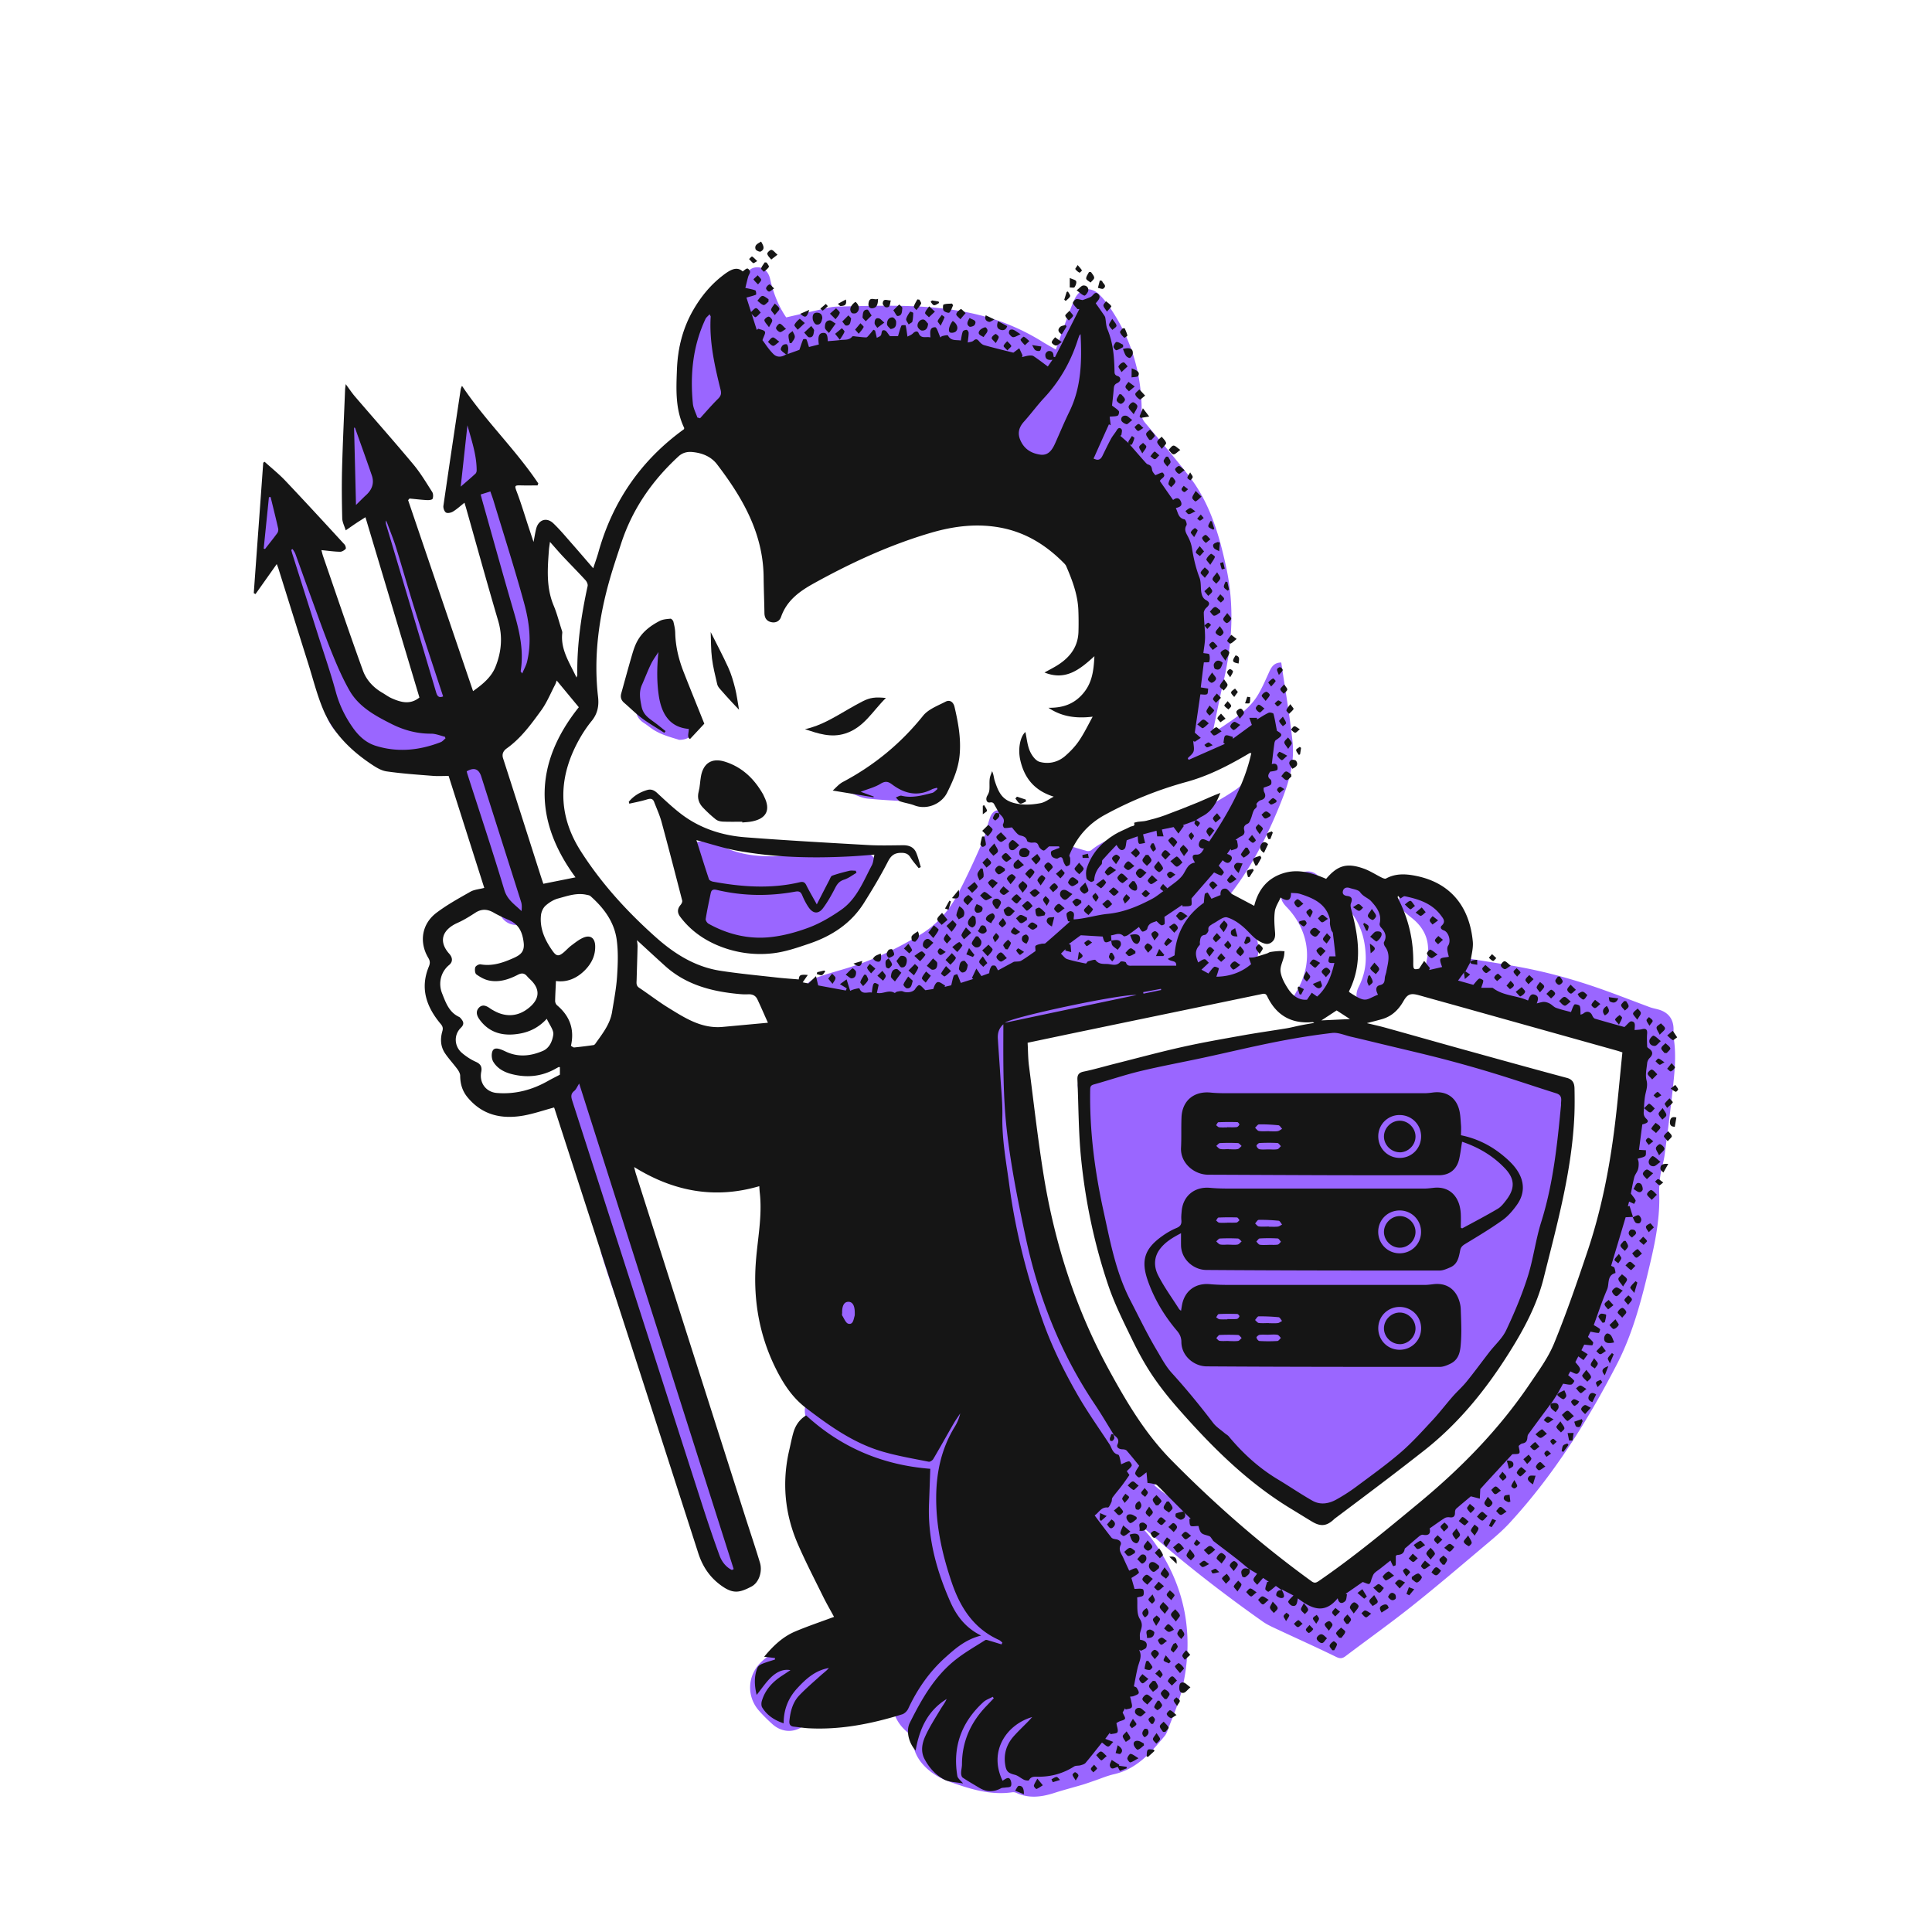 <svg xmlns="http://www.w3.org/2000/svg" viewBox="0 0 332.85 332.85"><defs><style>.cls-1{fill:#9a66ff}.cls-2{fill:#151515}</style></defs><g id="Professionally_Evil_API_Testing_GraphQL_x2C__SOAP_x2C__and_REST_Fundamentals_and_Techniques"><path class="cls-1" d="M251.28 164.86c3.24.53 6.48 1.03 9.7 1.59 5.28.92 10.43 2.35 15.47 4.16 2.6.93 5.17 1.94 7.76 2.9.54.2 1.12.29 1.67.46 1.67.52 2.5 1.77 2.44 3.51-.02.66.04 1.34.12 2 .38 3.11-.05 6.2-.38 9.27-.37 3.38-.82 6.76-1.26 10.13-.09.69-.25 1.38-.42 2.05-.41 1.59-.57 3.19-.52 4.85.11 3.85-.58 7.64-1.45 11.37-1.43 6.13-2.95 12.28-5.85 17.9-5.09 9.84-10.97 19.17-18.51 27.36-1.44 1.56-3.11 2.91-4.73 4.28-4.02 3.39-8.03 6.81-12.15 10.08-3.71 2.95-7.58 5.7-11.36 8.56-.54.41-.93.45-1.6.13-3.41-1.67-6.88-3.22-10.31-4.83-.79-.37-1.61-.74-2.32-1.24-7.12-5.02-13.97-10.36-20.49-16.14-.06-.05-.14-.06-.4-.18.69.81 1.29 1.43 1.8 2.13 5.77 7.88 7.39 16.61 5.11 26.04-.58 2.38-1.62 4.64-2.47 6.95-.11.31-.27.63-.47.88-2.39 2.89-4.82 5.71-8.75 6.6-1.15.26-2.25.74-3.37 1.12-.66.22-1.32.47-1.99.67-1.65.49-3.33.92-4.97 1.45-2.18.7-4.33.96-6.49-.03-.21-.1-.48-.13-.71-.1-3.75.54-7.23-.56-10.68-1.78-1.62-.57-3.11-1.4-4.33-2.63-1.29-1.3-2.08-2.82-2.11-4.7 0-.3-.22-.69-.47-.87-2.67-2-3.67-4.74-2.48-7.9 1.58-4.22 4.08-7.8 8.09-10.18-.02-.06-.03-.17-.08-.21-1.4-1.1-2.07-2.6-2.37-4.3-.8-4.61-1.6-9.22-2.35-13.84-.2-1.22-.22-2.48-.32-3.59-1.77 0-3.54.15-5.26-.03-2.82-.3-4.95-1.82-6.6-4.12-1.12-1.58-2.51-2.97-3.55-4.6-1.14-1.78-2.19-3.65-2.95-5.61-.79-2.06.27-4.21 2.14-5.18 1.89-.98 4.41-.52 5.66 1.26.68.97.99 2.19 1.51 3.28.25.53.55 1.06.91 1.53.95 1.23 2 2.37 2.9 3.63 1.2 1.69 2.33 1.82 3.55.12 3.17-4.39 6.26-8.84 9.38-13.27.23-.32.45-.65.66-.98 1.16-1.88 2.68-3.15 5.12-2.9-.11-3.02-.22-5.97-.33-8.92-.36-.06-.5-.12-.64-.1-4.56.54-8.89-.47-13.17-1.88-2.22-.73-4.42-1.57-6.67-2.19-2.72-.75-5.49-1.34-8.24-1.96-.27-.06-.63.12-.91.27-2.17 1.13-4.36 1.19-6.6.22-.57-.25-.83-.56-.78-1.24.12-1.55.23-3.1.19-4.65-.07-2.73-.19-5.47-.43-8.19-.17-1.94-1.65-3.08-3.57-3.02-.85.03-1.69 0-2.84 0 .32-1.23.61-2.26.86-3.3.08-.33.21-.74.11-1.02-.69-1.83-.68-3.67-.01-5.45a15.72 15.72 0 001-6.43c0-.17.05-.35.08-.62.59 0 1.18.08 1.73-.01 3.42-.56 5.23-3.98 3.88-7.32-.5-1.24-1.12-2.42-1.73-3.72 1.28-1.25 2.88-1.87 4.7-1.93.63-.02.99-.24 1.42-.71.55-.6 1.32-1.11 2.1-1.39 1.85-.67 3.77-1.15 5.64-1.75 4.25-1.35 8.2-3.29 12.03-5.59 2.97-1.79 5.04-4.28 6.59-7.25 1.48-2.85 2.82-5.78 4.11-8.73.57-1.31.8-2.78 1.28-4.14.54-1.51 1.84-1.77 2.78-.48 1.19 1.64 2.95 2.39 4.64 3.26.28.15.77.08 1.09-.05 1.92-.79 3.1-.36 4.02 1.48.09.18.32.33.52.4 1.21.39 2.43.78 3.66 1.11.24.06.6-.01.79-.17 1.76-1.45 3.81-2.19 5.98-2.8 2.27-.65 4.45-1.63 6.7-2.36 1.76-.57 3.58-.94 5.36-1.46.68-.2 1.35-.49 1.97-.85 1.74-1 3.5-1.97 5.13-3.14.82-.59 1.41-1.53 2.03-2.36.36-.48.54-1.08.84-1.6.55-.95.47-1.44-.38-2.19-.16-.14-.24-.37-.32-.49-1.75.97-3.49 2.04-5.31 2.92-1.11.53-2.36.76-3.53 1.17-.48.17-.91.48-1.36.73-.16.09-.31.19-.48.25-1.54.54-3.09 1.08-4.64 1.61-.45.15-.91.27-1.41.42-.52-1.29-.5-2.55-.26-3.76.55-2.77 1.12-5.54 1.85-8.27 1.44-5.35 2.79-10.71 3.37-16.24.29-2.76-.15-5.46-.66-8.16-.05-.28-.21-.59-.42-.77-2-1.71-3.4-3.88-4.73-6.11-1.64-2.74-3.31-5.46-4.95-8.21-.28-.46-.58-.66-1.16-.65-.39 0-.91-.23-1.16-.54-.37-.45-.79-1.09-.74-1.6.14-1.59-.86-2.52-1.73-3.56-1.04-1.23-2.09-2.44-3.22-3.76-1.19 2.91-3.88 4.25-5.84 6.28-.37.38-.88.66-1.36.9-1.66.79-3.57.42-4.78-.88-1.2-1.28-1.51-3.18-.54-4.73.67-1.06 1.62-1.95 2.47-2.89.41-.45.94-.79 1.31-1.27.84-1.07 1.62-2.19 2.48-3.36-3.04-2.7-6.22-4.97-10.17-5.97-3.55-.9-7.14-1.52-10.81-1.6-4.41-.1-8.82-.13-13.24-.17-.57 0-1.14.05-1.79.09.03.22.03.37.06.5.32 1.27.01 2.37-.95 3.23-.99.89-2.22 1.16-3.4.59-1.24-.6-2.38-1.44-3.52-2.24-.45-.32-.77-.48-1.37-.3-1.74.52-3.24-1.04-2.75-2.93.24-.91 0-1.53-.39-2.28-1.55-2.93-2.48-6.01-1.93-9.38.23-1.38.95-2.14 2.05-2.2 1.13-.06 2.02.64 2.33 2.02.55 2.43 1.45 4.69 2.77 6.61 2.55-.59 4.99-1.16 7.44-1.7.53-.12 1.09-.16 1.63-.17 8.15-.17 16.31-.53 24.33 1.5 3.78.96 7.31 2.45 10.63 4.5.77.48 1.56.92 2.42 1.42.67-1.87 1.28-3.64 1.93-5.4.41-1.11.82-2.23 1.31-3.3.89-1.93 2.78-2.26 4.3-.74.6.6 1.14 1.27 1.62 1.97 3.89 5.57 5.71 11.77 5.63 18.54 0 .67.23 1.11.65 1.6 2.52 3 5.07 5.99 7.48 9.08 3.61 4.63 5.21 10.11 6.43 15.74 1.43 6.59 1.07 13.11-.45 19.63-.67 2.89-1.24 5.81-1.88 8.86.58-.35 1.13-.64 1.64-.98 2.32-1.57 4.72-3.07 6.19-5.56.75-1.27 1.33-2.65 1.95-4 .39-.84.86-1.53 2.04-1.53.66 4.55 1.46 9.07 1.94 13.63.37 3.41-.52 6.69-1.77 9.88-2.63 6.7-5.89 13.03-10.67 18.48-.6.68-1.24 1.33-1.86 1.99-.02.02 0 .06-.02.17.72-.19 1.41-.43 2.12-.53.71-.1 1.47-.19 2.15-.04 3.05.68 5.25 5.31 3.66 7.91-.9 1.48-2.13 2.76-3.27 4.08-.36.42-.91.68-1.54 1.14h1.76l.03.21c-.17.04-.34.11-.5.11-3.27-.12-6.49.24-9.67.98-.62.15-1.28.15-1.88.33-1.12.34-2.34.59-3.3 1.21-2.2 1.42-4.74 1.87-7.12 2.75-.08.03-.19.05-.27.03-1.95-.59-3.78.13-5.65.48-.47.09-.96.07-1.44.05-1.67-.08-3.28.12-4.8.83-.3.14-.62.24-.94.34-1.29.39-2.03 1.25-2.32 2.56-.08.35-.46.63-.61.98-.17.37-.45.96-.3 1.15 1.34 1.66 1.2 3.67 1.37 5.58.22 2.45.31 4.92.42 7.38.03.63.19 1.06.8 1.39.29.15.56.66.55 1-.24 5.61.89 10.95 3.1 16.08.36.83.52 1.75.88 2.59.33.75.12 1.19-.57 1.52-.27.13-.5.32-.67.42 1.75 4.08 3.51 8.09 5.17 12.13 1.81 4.39 3.5 8.81 5.28 13.21.73 1.81 1.65 3.51 3.21 4.92.58-1.06 1.14-2.08 1.76-3.21.45.65.8 1.24 1.23 1.78 1.1 1.38 2.17 2.78 3.37 4.07.54.58.54.96.14 1.55-.56.83-1.06 1.7-1.64 2.63.36.29.69.58 1.05.85 7.36 5.51 14.71 11.02 22.08 16.5 1.07.8 2.23 1.49 3.39 2.15.31.18.82.22 1.17.1 2.22-.73 3.94-2.22 5.68-3.71 1.73-1.47 3.64-2.73 5.42-4.13 2.31-1.82 4.61-3.67 6.85-5.57 1.3-1.1 2.43-2.4 3.72-3.49 1.16-.97 2.5-1.72 3.66-2.7 3.1-2.63 5.88-5.54 8.13-8.95 2.01-3.05 4.11-6.04 6.17-9.05 2.3-3.36 3.77-7.14 5.49-10.8 2.56-5.45 4.05-11.26 5.64-17.03 1.18-4.27 2.5-8.53 3.32-12.88.97-5.16 1.49-10.4 2.15-15.62.21-1.67-.22-2.16-2.52-3.1-4.81-1.98-9.69-3.75-14.79-4.83-4.78-1.01-9.59-1.93-14.39-2.87-.29-.06-.6.04-.9.03-.39 0-.85.08-1.15-.09-.54-.3-1.2-.66-1.44-1.16-.63-1.36-2.26-2.21-1.8-4.15.7-2.92-.2-5.4-2.61-7.28-.41-.32-.8-.65-1.19-1-1.05-.93-1.27-2.24-.57-3.28.67-.99 1.96-1.33 3.17-.68 3.43 1.83 5.76 4.54 6.44 8.46.19 1.1.2 2.23.28 3.27zm-77.15 72.85c-1.72 2.8-3.35 5.34-4.85 7.94-3.47 6.01-4.16 12.42-2.62 19.14.55 2.4 1.01 4.82 1.42 7.24.11.67.3.97.99 1.13 3.02.68 5.42 2.3 6.94 5.04 1.59 2.86.78 5.68-2.01 7.36-2.11 1.27-4.32 2.22-6.78 2.55-1.31.18-2.11 1.05-2.87 2.1 4.9-1.04 9.23.35 13.39 2.58 1.66.89 2.98 2.19 3.35 4.11.19.98.03 2.02.03 3.09.69 0 1.53.02 2.37-.02.2-.01.38-.25.58-.37.97-.6 1.88-1.37 2.93-1.73 1.1-.38 1.88-.84 2.62-1.81 2.16-2.83 3.11-6.02 3.33-9.49.24-3.86-.4-7.64-1.01-11.43-.55-3.39-1.4-6.67-3.42-9.53-.32-.45-.74-.88-1.21-1.18-1.23-.78-1.87-1.86-1.94-3.31-.02-.41-.08-.85-.22-1.23-.88-2.26.5-4.19 2.91-4.03.23.02.46 0 .68 0 .03-.08.05-.17.08-.25-2.5-.81-3.63-2.86-4.67-4.99-.6-1.23-1.22-2.45-1.8-3.69-.21-.46-.45-.6-.97-.56-2.12.15-3.63-.82-4.57-2.67-.41-.81-.69-1.69-1.06-2.52-.49-1.1-1.02-2.19-1.61-3.47zm-23.02-62.24c.1.28.11.36.15.39.23.2.47.39.71.57 2.19 1.68 3.92 3.74 4.9 6.34.69 1.82 1.25 3.68 1.88 5.52.11.33.23.65.42 1.19 1.2-3.41 3.25-5.52 7.03-5.9-.9-1.43-1.83-2.71-1.55-4.35.29-1.69 1.33-2.81 2.81-3.62-.89-1.58-.8-3.1-.12-4.49-2.59.72-5.18 1.46-7.79 2.15-2.8.75-5.61 1.47-8.45 2.2z"/><path class="cls-1" d="M269.93 192.66c.35 4.24-1 8.24-1.83 12.3-1.14 5.55-2.38 11.08-3.59 16.61-.08.35-.19.71-.37 1.02-1.78 3.18-3.61 6.33-5.37 9.53-.64 1.17-1.12 2.43-1.71 3.63-.29.6-.6 1.22-1.04 1.71-1.66 1.9-3.26 3.87-5.1 5.59-3.11 2.91-6.33 5.7-9.58 8.45-2.93 2.47-5.93 4.84-8.96 7.19-3.24 2.51-6.66 2.45-9.86-.13-2.41-1.94-4.77-3.95-7.16-5.93-.3-.25-.62-.5-.95-.7a34.721 34.721 0 01-9.82-8.73c-2.12-2.74-4.3-5.41-6.13-8.38-1.18-1.91-2.59-3.66-3.46-5.76-.06-.15-.49-.11-.6-.27-.29-.38-.58-.79-.71-1.24-1.96-6.71-3.97-13.42-5.79-20.17-.55-2.03-.56-4.2-.79-6.31-.36-3.41-.7-6.83-1.04-10.24-.13-1.24-.23-2.48-.39-3.71-.07-.57.23-.63.67-.73 5.43-1.24 10.86-2.51 16.29-3.76 7.85-1.8 15.71-3.6 23.56-5.38.46-.11.96-.1 1.44-.09 1.25.03 2.49.07 3.74.14.48.03 1.14-.26 1.27.61.02.12.41.2.64.26 11.89 3.12 23.79 6.24 35.69 9.32.81.21 1.05.52.99 1.35-.09 1.27-.02 2.55-.02 3.83zM76.42 126.33c-.34-1.01-.64-1.84-.9-2.69-.28-.9-.47-1.82-.78-2.71-.71-2.07-1.46-4.1-1.68-6.32-.14-1.49-.6-2.97-1.02-4.42-.76-2.59-1.53-5.17-2.42-7.72-.91-2.61-1.95-5.17-2.94-7.75-.72-1.87-1.43-3.75-2.15-5.62-.13-.33-.28-.66-.45-1.08-1.4.69-2.45.05-3.44-.8-.93-.79-1.09-2.01-.28-2.91.41-.46.5-.89.42-1.48-.19-1.48-.25-2.97-.45-4.45-.15-1.07-.4-2.14-.7-3.18-.29-1-.17-1.8.5-2.32.65-.5 1.7-.6 2.37.05.69.67 1.42 1.51 1.66 2.41.53 1.95.8 3.98 1.11 5.99.18 1.11.51 2.07 1.16 3.07 1.09 1.66 1.9 3.52 2.67 5.37 1.57 3.75 3.23 7.49 4.5 11.35 1.5 4.58 3.47 9.02 4.19 13.84.19 1.24.78 2.42 1.21 3.62.49 1.37 1.05 2.72 1.5 4.1.73 2.23-.38 3.82-2.77 3.96.31.37.64.67.86 1.03.23.38.36.83.48 1.09.81.04 1.71-.16 2.28.18.69.42 1.29 1.22 1.62 1.99 1.77 4.23 3.51 8.48 5.12 12.77 1.3 3.47 2.41 7.01 3.56 10.53.21.65.32 1.37.32 2.06 0 1.57-1.05 2.81-2.5 3.03-1.56.24-2.99-.63-3.45-2.2-.76-2.6-1.41-5.22-2.19-7.81-1.43-4.77-2.91-9.53-4.38-14.29-.37-1.19-.76-2.36-1.17-3.63-2.14 1.66-4.36.9-6.58.2-.23-.07-.47-.14-.69-.25-1.68-.8-3.44-1.2-5.3-1.42-2.6-.31-4.98-1.4-7.01-3.08-.8-.66-1.49-1.54-1.98-2.46-.86-1.6-.47-2.79.98-3.87-1.59-3.47-3.2-6.94-4.78-10.41-1.03-2.28-1.77-4.64-2.3-7.09-.52-2.4-1.31-4.74-2.01-7.18-.16.17-.26.27-.35.38-.79.89-1.68 1.14-2.6.72-.96-.44-1.47-1.44-1.24-2.58.13-.65.49-1.27.54-1.92.12-1.6.14-3.2.18-4.81 0-.27-.06-.55-.06-.82 0-.96.48-1.71 1.26-1.91.91-.23 1.63.12 2.13.86 1.02 1.52 1.06 3.27 1.02 5.01-.02.67-.16 1.33-.24 1.99-.04.41-.06.83-.08 1.28 2.03-.84 2.89-.48 3.88 1.43 1.22 2.37 2.07 4.85 2.63 7.45.85 3.94 2.77 7.44 4.52 11.02.96 1.96 1.91 3.87 3.45 5.53 2.52 2.72 5.58 4.45 8.95 5.75 1.26.48 2.6.76 3.81 1.11zm29.11 86.23c-.19-.58-.31-1.22-.59-1.77-2.05-4.01-2.96-8.42-4.43-12.63-1.23-3.52-2.54-7.02-3.83-10.53-.38-1.02-.18-1.91.63-2.42a1.8 1.8 0 012.5.54c.87 1.31 1.81 2.64 2.36 4.1 1.67 4.37 3.14 8.81 4.74 13.2 2.03 5.6 4.11 11.17 6.15 16.77 1.68 4.63 3.4 9.24 4.97 13.91 1.03 3.05 1.83 6.17 2.7 9.27.14.51.22 1.15.03 1.61-.33.82-.06 1.53.09 2.3.81 4.13 2.65 7.88 4.29 11.71.36.84.72 1.69.89 2.58.43 2.23 1.52 4.15 2.62 6.07.27.47.54.97.67 1.49.35 1.41-.34 2.82-1.62 3.43-1.23.59-2.73.27-3.63-.84a5.53 5.53 0 01-.78-1.33c-1.06-2.42-2.14-4.81-2.76-7.42-.42-1.78-1.4-3.42-2.07-5.15-1.14-2.93-1.88-5.95-2.44-9.05-.66-3.72-1.95-7.29-3.7-10.64-3.57-6.84-6.33-14-8.6-21.36-.58-1.87-.14-2.85 1.83-3.85zm25.79-49.45c-2.14-.13-4.23-.36-6.17-1.42-.57-.31-1.36-.25-2.05-.27-1.79-.04-3.09-.83-3.61-2.26-.52-1.43-.1-2.78 1.28-3.96.61-.53.86-1.1.62-1.93-.21-.72-.22-1.5-.38-2.24-.05-.26-.24-.53-.44-.7-.39-.34-.86-.58-1.25-.91-1.05-.92-1.34-2.06-.83-3.09.5-1.02 1.65-1.57 2.95-1.27 1.27.29 2.56.59 3.76 1.1 3.72 1.58 7.59 1.47 11.49 1.22 2.7-.17 5.4-.31 8.1-.48.85-.05 1.69-.16 2.53-.28 1.59-.23 3 .45 3.58 1.75.6 1.35.19 2.7-1.12 3.78-.21.17-.4.47-.43.72-.1 1.11-.64 1.97-1.5 2.61-2.05 1.51-3.99 3.17-6.37 4.22-1.57.7-2.98 1.76-4.53 2.5-1.76.84-3.68 1.02-5.61.91zM84.51 78.85c-.09.9-.26 2.25-.33 3.62-.02.44.12.93.32 1.34.74 1.56 1.66 3.05 2.27 4.66 1.01 2.67 1.83 5.4 2.71 8.11.81 2.48 1.63 4.96 2.35 7.46.52 1.81.98 3.64 1.28 5.5.17 1.05.02 2.17-.09 3.24-.11 1.09-.25 2.19-.55 3.23-.26.88-.62 1.81-1.2 2.5-1.24 1.48-3.21 1-3.73-.86-.16-.59-.14-1.27-.05-1.88.16-1.11.34-2.23.67-3.3.38-1.24.19-2.41-.14-3.58-1.36-4.76-2.61-9.55-4.16-14.25-1.02-3.07-2.48-6-3.76-8.98-.1-.23-.3-.46-.51-.6-1.32-.9-1.7-2.18-1.25-3.6.64-2.05.83-4.07.35-6.19-.33-1.49.49-2.78 1.72-3.14 1.26-.37 2.44.29 3.12 1.75.75 1.6 1.05 2.96 1 4.96zm52.18 205.26c1.78.73 4.15.84 6.56.81 1.23-.01 2.26.84 2.93 1.94.88 1.45.7 3.17-.53 4.34-.46.44-.98.83-1.55 1.11-1.52.75-2.61 1.94-3.67 3.22-.66.8-1.49 1.54-2.38 2.07-1.67.99-3.55.73-4.99-.57-.81-.73-1.6-1.5-2.32-2.33-2.15-2.46-1.98-6.05.37-8.33 1.51-1.47 3.27-2.26 5.56-2.27zM116.81 64.53c-.17-3.22.38-6.27 1.78-9.16.47-.97 1.03-1.88 2.04-2.37 1.07-.52 2.14-.51 3.11.19.98.7 1.36 1.71 1.16 2.89-.18 1.08-.46 2.14-.65 3.22-.46 2.66-.18 5.27.6 7.84.34 1.13.69 2.27.95 3.43.51 2.31-.55 4.3-2.59 5-1.95.67-3.99-.3-5.02-2.4-1.04-2.13-1.25-4.43-1.38-6.75-.03-.64 0-1.28 0-1.89zm106.13 87.66c.38-1.37 1.52-2.21 2.74-2.03 1.2.18 2.15 1.22 1.89 2.58-.32 1.65.35 2.82 1.07 4.19 2.97 5.62 2.61 11.22-.54 16.68-.25.44-.61.84-.99 1.18-.94.82-2.33.89-3.3.22-1-.69-1.41-1.95-.96-3.16.2-.54.53-1.02.8-1.53 2.56-4.72 1.88-9.89-1.83-13.89-.08-.09-.17-.17-.25-.26-.69-.73-1.11-1.54-.74-2.56.36-.98 1.11-1.39 2.11-1.41zm17.74 12.97c-.12 2.57-.59 5.01-1.92 7.25-.89 1.5-2.24 2.11-3.55 1.48-1.38-.66-1.94-2.25-1.15-3.83.86-1.7 1.29-3.45 1.23-5.34-.1-3.31-1.11-6.25-3.49-8.65l-.26-.26c-1.26-1.27-1.49-2.5-.65-3.54.86-1.08 2.34-1.16 3.77-.12 3.15 2.32 4.82 5.56 5.55 9.32.24 1.22.31 2.46.46 3.7zm-123.64-37.69c-1.58-.5-3.47-.94-5.05-2.16-.36-.28-.73-.54-1.11-.79-1.08-.7-1.43-1.74-1.4-2.98.01-.47-.06-.93-.06-1.4-.01-.92-.13-1.86.03-2.76.16-.91.55-1.81.96-2.64.33-.66.78-1.32 1.32-1.82.79-.74 2.05-.7 2.87-.08.82.62 1.06 1.64.65 2.71-.25.65-.53 1.29-.78 1.94-.76 2.04.19 4 2.25 4.74.65.23 1.33.47 1.92.82.97.59 1.34 1.77 1 2.79-.33.98-1.23 1.61-2.58 1.62zm42.25 10.74c-3.26-.19-6.53-.3-9.78-.62-1.11-.11-2.18-.69-3.26-1.1-.15-.06-.26-.38-.28-.59-.07-1.02.61-2.07 1.84-2.29 1.78-.31 3.6-.39 5.41-.48 1.54-.07 3.09-.01 4.63-.02 1.09 0 2.19-.09 3.28.01.63.06 1.31.31 1.84.67.87.58.85 1.06.24 1.93-.35.49-.68 1.02-.91 1.57-.25.61-.63.82-1.26.78-.57-.04-1.15 0-1.73 0 0 .05 0 .1-.01.15zm-9.99 89.8c-.22.98-.3 1.87-.61 2.68-.66 1.74-2.28 2.42-4.01 1.7-2.03-.84-3.07-2.51-3.53-4.56-.38-1.7-.34-3.39.63-4.93.83-1.31 2.02-2 3.6-1.83 1.53.16 2.51 1.1 2.93 2.5.44 1.47.67 3 .98 4.44z"/><path class="cls-2" d="M220.87 273.98c-.42-.29-.83-.59-1.06-.75-.48.4-.85.75-1.28 1-.07.04-.55-.31-.54-.46.02-.41.2-.82.32-1.23.1 0 .19-.01.29-.02-.39-.26-.77-.52-.99-.67-.38.44-.7.82-1.02 1.19-.23-.29-.62-.57-.64-.88-.01-.3.35-.62.62-1.04-.34-.2-.85-.49-1.35-.79l.03.03c-.77-.63-1.52-1.27-2.3-1.88-1.28-1-2.59-1.97-3.88-2.97-.11-.09-.16-.25-.26-.36-.13-.16-.24-.39-.41-.47-.47-.22-1.09-.25-1.42-.58-.34-.34-.41-.95-.51-1.2-.63 0-1.17.15-1.35-.04-.23-.23-.16-.75-.22-1.14.08-.03.16-.05.24-.08-.35-.33-.7-.66-1.04-.99l-.23-.24-2.83-2.83c-.57-.58-1.12-1.18-1.72-1.72-.19-.17-.53-.2-.8-.26-.31-.07-.62-.09-.83-.12-.06-.68-.11-1.23-.17-1.83-.55.41-.88.78-1.27.88-.16.05-.71-.49-.68-.7.07-.43.41-.82.69-1.31-.63-.78-1.37-1.71-2.14-2.59-.15-.17-.48-.24-.73-.24-.61 0-1.1-.35-.87-.83.41-.89-.13-1.23-.64-1.67l.03.03c-1.11-1.78-2.16-3.59-3.33-5.33-5.91-8.81-9.7-18.48-11.9-28.83-1.3-6.1-2.53-12.21-3.23-18.41-.64-5.7-.61-11.42-.59-17.14v-1.05c-.82.76-1 1.59-.95 2.48.13 2.09.29 4.18.42 6.28.14 2.34.4 4.68.36 7.01-.09 4.05.67 7.99 1.2 11.97 1.07 8.02 3.09 15.81 5.78 23.43 1.58 4.45 3.68 8.69 6.03 12.77 1.66 2.88 3.6 5.61 5.43 8.4.43.66.53 1.59 1.51 1.81.13.03.22.34.27.53.11.42.19.86.24 1.13.56-.23.95-.47 1.36-.51.15-.01.53.56.47.73-.14.35-.51.61-.85.97.06.09.23.33.45.66-.41.58-.83 1.2-1.28 1.8-.54.71-1.12 1.37-1.64 2.09-.14.2-.07.53-.18.77-.16.35-.44.96-.61.94-1.16-.14-1.54.88-2.28 1.36.97 1.3 1.91 2.57 2.89 3.81.15.19.5.26.78.3.6.08 1.02.52.81.97-.44.94.15 1.53.46 2.24.36.81.74 1.62 1.01 2.2.43-.17.82-.43 1.21-.43.16 0 .53.73.46.8-.33.33-.76.55-1.29.89.14.48.36 1.23.54 1.88.52 0 1.02-.11 1.43.05.16.06.24.79.08 1.06-.13.23-.65.24-1.06.37.11 1.16-.16 2.69.45 3.67.63 1.01.27 1.6.06 2.41-.09.37-.02.78-.02 1.2.83.1 1.38.47 1.09 1.31-.1.28-.64.42-.97.62-.05-.07-.1-.15-.14-.22-.03.05-.1.11-.09.14.52 1.03-.04 1.94-.27 2.89-.26 1.06-.44 2.14-.67 3.28.15.08.4.13.49.27.17.28.42.68.33.92-.08.23-.54.36-.85.49-.19.08-.42.08-.63.11.06.23.14.46.18.7.06.39.25.86.1 1.14-.14.24-.67.26-1.03.37l-.12-.21-.41.72c.18.45.52.91.4 1.09-.16.26-.66.31-1 .47-.24.12-.47.27-.47.27.1.69.35 1.23.18 1.57-.13.25-.78.24-1.21.35l-.11-.26c-.25.34-.5.67-.78 1.05.41.16.77.3 1.38.53-.38.37-.63.8-.89.8-.29 0-.6-.37-1.06-.69-.88 1.1-1.83 2.32-2.82 3.5-.19.23-.57.33-.88.42-.36.1-.81.02-1.11.21-1.87 1.19-3.9 1.76-6.11 1.76-.6 0-1.28-.14-1.66.61-.05.09-.58.04-.83-.08-.55-.25-1.02-.72-1.59-.86-1.15-.3-1.47-.55-1.66-1.68-.31-1.86.19-3.51 1.41-4.91.78-.89 1.65-1.7 2.48-2.55.23-.23.44-.47.75-.81-4.32 1.24-7.61 5.8-5.1 10.98.92-.67 1.24-.65 1.46.16.07.26.07.68-.08.81-.19.18-.58.14-.88.19-.27.05-.58.01-.8.14-1.27.68-2.51.64-3.73-.1-.96-.58-1.93-1.13-2.85-1.75-.18-.12-.27-.51-.27-.77 0-.51.15-1.02.15-1.54.02-3.91 1.5-7.2 4.19-10 .43-.45.86-.9 1.29-1.36-.06-.08-.12-.16-.18-.25-.54.3-1.16.5-1.6.9-3.75 3.43-5.34 7.66-4.5 12.72.07.45.6.81 1 1.31-1.17-.23-2.37-.2-3.29-.69-1.47-.78-2.6-2.06-3.38-3.56-.67-1.3-.4-2.68.15-3.89.72-1.59 1.69-3.08 2.59-4.59.36-.61.81-1.16 1.09-1.82-3.28 2.01-4.7 5.18-5.34 8.88-1.18-1.28-1.71-3.37-1.01-4.77 2.05-4.09 4.26-8.03 7.93-10.91 1.59-1.25 3.36-2.26 5.08-3.35.16-.1.48.04.72.11.7.2 1.39.42 2.08.63.05-.11.09-.21.14-.32-.2-.15-.37-.35-.59-.45-4.36-1.96-6.67-5.59-8.14-9.92-1.55-4.57-2.62-9.21-2.67-14.09-.05-4.57.81-8.83 3.22-12.75.42-.69.73-1.44.92-2.26-.39.59-.8 1.16-1.15 1.77-1.17 2.02-2.3 4.06-3.49 6.08-.14.24-.56.52-.79.47-2.64-.53-5.31-.98-7.9-1.73-5-1.44-9.15-4.41-13.24-7.53-2.09-1.59-3.52-3.62-4.71-5.83-3.23-6.02-4.44-12.47-3.93-19.31.29-3.96 1.13-7.9.68-11.91-.04-.32-.05-.65-.09-1.16-7.68 2.25-14.76.91-21.56-3.3.13.5.2.83.3 1.15 6.23 19.54 12.46 39.08 18.69 58.61.89 2.8 1.84 5.59 2.69 8.41.46 1.54-.19 3.44-1.46 4.1-1.9 1-3 1.28-4.78.13-2.2-1.43-3.59-3.38-4.4-5.91-8.17-25.39-16.4-50.76-24.62-76.14-.07-.23-.15-.46-.21-.61-1.75.47-3.45 1.06-5.19 1.38-3.76.68-7.14-.01-9.72-3.13-.9-1.09-1.26-2.32-1.27-3.72 0-.37-.23-.78-.45-1.09-.68-.93-1.48-1.78-2.13-2.73-.81-1.18-.88-2.5-.49-3.85.13-.46.1-.79-.26-1.22-2.46-2.92-3.63-6.14-2.07-9.91.23-.55.24-.95-.09-1.5-1.62-2.71-1.13-5.85 1.39-7.76 1.83-1.39 3.87-2.51 5.88-3.65.66-.37 1.5-.42 2.37-.65-2.03-6.37-4.07-12.79-6.14-19.29-.89 0-1.8.06-2.7-.01-2.66-.21-5.33-.39-7.97-.77-.94-.13-1.86-.71-2.68-1.26-3.6-2.41-6.61-5.42-8.29-9.47-1.06-2.54-1.73-5.25-2.56-7.88-1.72-5.45-3.42-10.91-5.13-16.36-.06-.2-.15-.4-.28-.75-1.26 1.78-2.46 3.48-3.66 5.17-.1-.05-.2-.11-.3-.16.54-7.49 1.09-14.98 1.63-22.47.08-.05.16-.11.24-.16 1.18 1.07 2.43 2.07 3.52 3.21 3.45 3.64 6.85 7.34 10.24 11.03.17.18.3.67.2.77-.25.25-.64.5-.97.49-1.03-.02-2.05-.17-3.21-.28.12.42.19.74.29 1.04 2.27 6.58 4.5 13.18 6.87 19.72.58 1.6 1.78 2.91 3.32 3.8.55.32 1.07.72 1.65.97 1.57.69 3.16 1.15 4.76-.14l-9.3-31.06c-.7.45-1.19.75-1.68 1.08-.51.34-1 .69-1.72 1.18-.22-.74-.58-1.4-.6-2.06-.07-2.83-.1-5.65-.03-8.48.12-4.56.34-9.12.52-13.68.01-.26.06-.51.11-.97.63.85 1.11 1.58 1.68 2.23 3.32 3.87 6.71 7.69 9.98 11.61 1.22 1.46 2.21 3.13 3.24 4.74.19.3.2.83.07 1.17-.07.18-.62.25-.95.23-1.01-.05-2.02-.18-3.03-.27l-.24.28c3.71 10.92 7.43 21.84 11.19 32.9 1.65-1.17 3.14-2.4 3.85-4.16 1.03-2.54 1.29-5.19.48-7.94-1.89-6.41-3.67-12.86-5.49-19.29-.09-.32-.19-.63-.32-1.07-.69.55-1.29 1.1-1.97 1.52-.34.21-.94.34-1.22.17s-.49-.78-.44-1.15c.96-6.65 1.96-13.3 2.96-19.94.03-.23.09-.45.25-.73 3.96 5.95 9.17 10.89 13.14 16.81l-.13.34c-.89 0-1.79.02-2.68 0-1.35-.04-1.31 0-.85 1.23.77 2.05 1.39 4.15 2.08 6.23.23.69.46 1.37.76 2.28.18-.92.28-1.6.45-2.27.4-1.57 1.8-2.05 2.97-.93 1.18 1.13 2.23 2.41 3.32 3.64 1.14 1.3 2.26 2.61 3.54 4.09.35-1.06.66-1.91.9-2.77 2.46-8.79 7.37-15.87 14.74-21.19.02-.11.05-.18.03-.22-1.54-3.2-1.38-6.6-1.25-10.02.14-3.63.96-7.03 2.76-10.2 1.36-2.38 3.06-4.46 5.25-6.12.22-.17.44-.33.67-.48.9-.58 1.81-.91 2.65-.14.31-.21.54-.47.8-.5.15-.02.47.36.47.56 0 .28-.24.55-.32.85-.2.7-.36 1.41-.49 1.93.73.17 1.26.24 1.73.44.12.05.17.69.11.72-.45.2-.95.31-1.65.51.56 1.75 1.17 3.67 1.78 5.58.08-.07.16-.15.24-.22.41.16 1.01.22 1.16.52.14.27-.21.79-.42 1.46.52.68 1.12 1.65 1.92 2.42.59.57 1.44.53 2.17 0 .1-.02.2-.04.29-.05.74-.26 1.49-.53 1.98-.71.25-.71.41-1.27.65-1.8.03-.08.52-.08.56 0 .18.37.27.79.44 1.31.45-.11 1.07-.27 1.7-.43-.2-1.38.02-1.96.74-2 .59-.03.77.33.8 1.43.73-.06 1.47-.11 2.2-.2.7-.09 1.47.08 2.01-.6.09-.11.45-.03.68 0 .58.05 1.16.14 1.73.15.16 0 .34-.24.48-.4.27-.3.51-.61.76-.92.1.05.19.09.29.14.09.36.17.72.3 1.26.26-.16.59-.25.71-.46.19-.32 0-1.01.66-.83.31.08.52.56.9 1h1.38c.2-.66.34-1.26.59-1.82.05-.11.71-.09.72-.05.14.57.2 1.15.32 1.94.24-.14.67-.27.94-.55.36-.37.8-.48.97-.07.43 1.08 1.3.56 2.04.76-.01-.78-.23-1.77.83-1.75.29 0 .57 1.09.9 1.77 0 0 .14-.2.33-.25.32-.09.91-.21.97-.1.52 1.02 1.48.71 2.21.87.11-.55.16-1.08.34-1.55.06-.17.44-.3.66-.29.13 0 .35.33.35.51 0 .49-.08.98-.16 1.67.32-.09.75-.1.99-.31.42-.37.64-.29.96.09.23.28.54.58.87.67 1.69.48 3.41.89 5.05 1.3.34-.26.68-.51 1.01-.76.19.41.38.81.56 1.22-.03.1-.05.2-.08.3.4-.09.79-.22 1.19-.26.26-.03.6-.03.8.1.82.55 1.6 1.15 2.45 1.78.27-.39.49-.71.81-1.16-.87.14-1.3-.18-1.23-.93.02-.21.31-.53.51-.56.66-.1.92.31.89.96l.25.09c1.4-2.76 2.8-5.53 4.2-8.29-.1 0-.21 0-.31.01-.28-.34-.63-.64-.79-1.02-.06-.15.29-.61.54-.69.29-.09.66.07 1.12.15.19-.07.56-.19.92-.34.23-.09.48-.17.66-.33.33-.28.59-.85 1.1-.39.46.42.2.88-.14 1.28-.06.07-.11.14-.28.33.48.67.97 1.37 1.46 2.08.08.12.17.26.19.4.13.66.11 1.38.37 1.99.97 2.32 1.18 4.74 1.22 7.2 0 .4.01.7.55.87.63.21.59.91-.08 1.21-.48.22-.56.51-.6.96-.08 1.05-.21 2.11-.3 2.91.49.38.91.62 1.17.96.11.14-.02.7-.18.77-.33.16-.76.12-1.39.19.04.39.11.95.17 1.48-.03-.02-.17-.1-.3-.17-.88 1.95-1.75 3.9-2.63 5.87.64.41 1.15.3 1.51-.43.48-.98.95-1.97 1.47-2.93.28-.52.69-.97.99-1.48.25-.43.57-.53.84-.16.14.19.01.59-.02.89 0 .07-.1.13-.19.24.5.43.97.85 1.45 1.27l.2.26c.86.98 1.71 1.97 2.58 2.94.16.18.33.39.54.45.48.15.62.4.69.91.05.4.44.76.56.94.52-.19 1.14-.56 1.28-.43.74.71-.3.93-.5 1.43.74 1.07 1.49 2.14 2.28 3.27.42-.33 1.01-.57 1.36.3.31.77-.3.92-.89 1.1.4.74.39 1.72 1.5 1.94.19.04.47.8.34 1.01-.45.72-.09 1.31.2 1.86.37.68.62 1.34.75 2.13.27 1.69.66 3.39 1.27 4.98.4 1.04.12 2.08.45 3.06.1.31.34.67.62.82.75.4.8.78.16 1.34-.24.21-.47.6-.47.91.03 1.38.21 2.77.22 4.15 0 .95-.19 1.9-.29 2.77.44.09.97.08 1.01.23.12.4.12.88 0 1.29-.03.11-.62.07-.93.09-.18 1.44-.36 2.95-.53 4.31.46.07.87.14 1.28.2-.06.33-.01.85-.2.96-.29.16-.74.04-1.15.04-.31 2.14-.65 4.47-.96 6.59.41.36.72.63 1.03.9l-1.06.7-.13-.19c-.03.05-.09.1-.09.15.02.56.2 1.17.04 1.67-.14.45-.65.79-1 1.18.05.09.1.19.16.28l6.23-2.75c-.08-.07-.17-.13-.25-.2.1-.43.08-1.07.35-1.23.28-.17.83.13 1.27.22 0 .11.01.21.02.32 1.15-.84 2.29-1.68 3.26-2.38-.17-.48-.3-.85-.44-1.22h1.32c0 .09.01.19.02.28.66-.39 1.3-.83 1.99-1.15.22-.1.81.04.84.18.25.93.39 1.88.59 2.92 1.04.63 1.03.8-.18 1.61-.14.09-.22.34-.25.52-.16 1.17-.3 2.35-.45 3.62.87-.29 1.08.34.98.9-.04.23-.79.33-1.26.39-.26.39-.62.87.07 1.36.16.11.2.72.05.86-.24.25-.68.32-1.25.55.01.12-.04.51.11.78.37.67.12 1.18-.61 1.37-.31.08-.79.59-.74.72.23.54-.22.64-.4.95-.26.44-.34.99-.54 1.48-.13.32-.27.76-.52.87-.56.25-.8.55-.64 1.15.14.53-.08.85-.58 1.07-.33.14-.6.38-.91.58l.26.13c.03.42.22.91.06 1.22-.14.27-.69.33-1.05.48-.05-.08-.1-.16-.14-.24-.19.26-.38.53-.61.85.67.19 1.09.54.67 1.17-.41.62-.93.36-1.41-.09-.29.39-.56.75-.69.94.34.4.68.72.89 1.11.05.09-.34.6-.45.58-.4-.08-.77-.31-1.24-.52-1.19 1.37-2.57 2.95-3.88 4.47-.02.41.11 1.11-.09 1.21-.4.22-.98.13-1.48.16 0-.09-.02-.17-.02-.26-1.05.71-2.1 1.42-3.08 2.07.02.42.09.82.03 1.21-.02.11-.44.3-.57.23-.28-.13-.48-.4-.83-.71-.48.24-1.37.26-1.58 1.3-.05.23-.49.47-.77.51-.17.03-.39-.33-.67-.8-.62.46-1.22.94-1.86 1.37-.22.15-.68.31-.78.21-.73-.73-1.46-.19-2.17-.14.03.34.05.62.07.91l.02-.02c-1.14.51-1.23.47-1.52-.68l-3.54-.21c-.09 0-.21-.03-.27.01-.69.49-1.36 1-2.04 1.5.1.04.21.07.31.11l.11 1.27-1.01-.26c0-.08.01-.16.02-.25l-.78.78c.38.34.67.8 1.06.93 1.05.34 2.15.55 3.23.77.1.02.24-.34.4-.38.43-.12 1.15-.37 1.27-.22.55.75 1.32.65 2.04.68.76.04 1.59.45 2.25-.39.11-.14.91 0 .95.13.21.67.71.55 1.16.55 2.49.01 4.97 0 7.5 0 .09-1.01-.93-.61-1.44-1.18.4-.21.76-.39 1.16-.6.24-3.85 2.02-6.89 5.04-9.05.05-.54.07-1.04.17-1.52.02-.11.46-.27.49-.24.23.31.42.66.65 1.06.42-.17.97-.4 1.57-.64-.06-.62.15-1.18.88-1.1.32.03.6.49 1.07.92 1.1.58 2.45 1.3 3.85 2.04.67-2.71 2.19-4.7 4.92-5.59 2.63-.86 5.09-.08 7.47.94 1.98-2.33 3.56-2.8 6.47-1.77 1.07.38 2.05 1.03 3.08 1.54.24.12.6.27.77.17 1.63-.89 3.34-.81 5.07-.47 6.34 1.24 9.36 5.66 9.88 11.36.1 1.15-.26 2.34-.41 3.51l.01-.02c-.28.52-.56 1.04-.84 1.57-.08.06-.16.13-.24.19-.32.44-.64.87-1.06 1.44.99.28 1.92.54 2.63.74.41-.46.65-.84 1-1.07.12-.08.71.21.71.34 0 .35-.19.71-.35 1.24h1.76c.09 0 .2 0 .26.04 1.79 1.37 4.08 1.26 6.04 2.15.26-.61.44-1.28 1.2-.99.64.24.61.75.3 1.49.41-.09.81-.25 1.22-.26.34 0 .7.12 1.01.28.4.21.71.6 1.12.75.88.31 1.8.52 2.55.72.21-.49.32-.96.6-1.3.09-.11.82.06.91.25.17.4.1.9.14 1.5.09-.04.34-.08.51-.22.57-.48 1.23-.32 1.51.37.09.21.27.48.46.54 1.8.53 3.6 1.03 5.08 1.44.52-.45.88-1 1.2-.98.8.06.57.78.55 1.5.44-.05.88-.04 1.28-.15.68-.17.94.07.88.78-.06.74-.02 1.49.01 2.23 0 .12.2.25.33.34.69.5.7 1.02.09 1.62-.22.22-.39.56-.42.86-.1.99-.35 2.05-.11 2.98.26 1-.1 1.8-.25 2.68-.13.78-.17 1.57-.21 2.36-.03.56-.15 1.04.43 1.59.68.64-.18.82-.7.97-.2 1.52-.39 3.01-.57 4.38.41.02.8.05 1.2.07-.03.34.06.81-.13.98-.27.25-.74.29-1.31.48.02.06.16.36.18.67.02.4 0 .82-.12 1.2-.15.46-.51.85-.63 1.31-.26 1-.43 2.02-.59 2.82.34.47.64.79.81 1.17.06.14-.16.4-.25.61l-.86-.4c-.06.2-.14.51-.22.82l.3-.06c.2.64.39 1.27.59 1.91l.02-.03c-.45.02-.89.04-1.29.06-.83 2.79-1.66 5.56-2.5 8.36.22.13.5.19.56.34.13.29.21.9.18.91-1.51.41-1.02 1.87-1.43 2.82-.89 2.05-1.58 4.2-2.3 6.14.37.23.77.42 1.07.7.08.07-.14.66-.22.66-.43 0-.85-.12-1.42-.22l-.43.9c.35.35.66.61.88.92.07.1-.09.53-.15.53-.42 0-.83-.06-1.37-.12-.1.19-.29.57-.49.97.35.22.68.43 1.09.69-.26.36-.46.65-.73 1.01-.31-.22-.57-.41-.89-.64-.2.37-.4.76-.51.98.34.46.72.79.81 1.19.06.24-.29.8-.52.83-.34.05-.72-.24-1.16-.41-.09.15-.25.44-.37.64.39.34.77.62 1.05.98.05.06-.29.6-.5.64-.38.08-.8-.06-1.43-.14-.25.45-.62 1.12-.99 1.8v-.02c-.32.51-.66 1.03-1 1.54-.06.07-.12.13-.18.2-1.28 1.73-2.57 3.46-3.83 5.2-.11.15-.13.38-.15.58-.04.54-.24.89-.85.99-.28.04-.53.33-.65.42.06.53.27 1.06.1 1.25-.19.22-.72.13-1.2.19l-3.8 4.12c-.62.67-1.23 1.35-1.71 1.88-.03.59-.06 1.12-.08 1.65-.46-.12-.92-.24-1.55-.4-.71.6-1.63 1.35-2.52 2.13-.15.14-.22.44-.21.67.01.67-.28.91-.95.81-.28-.04-.63.01-.86.16-.87.55-1.71 1.17-2.56 1.76.23.9-.18 1.29-1.16 1.09-.18-.04-.44.11-.61.24-.75.62-1.48 1.26-2.22 1.9-.11.1-.29.2-.31.32-.11.75-.58.99-1.26 1.02-.15 0-.28.21-.27.2 0 .61.02 1.08-.02 1.54 0 .08-.42.2-.43.19-.17-.29-.3-.6-.47-.97-.57.45-1.18.94-1.79 1.42-.33.26-.7.47-.98.77-.21.22-.31.55-.43.84-.14.34-.18.81-.43.98-.18.12-.64-.15-1.15-.31-.85.59-1.89 1.32-2.94 2.04l.24.09c-.1.4-.07.93-.32 1.17-.47.44-1.06.52-1.29-.5-2.31 2.86-4.56 1.76-6.86.02-.15.72-.14 1.5-1.02 1.26-.28-.08-.7-.59-.64-.71.18-.38.55-.67.9-1.05-.54-.28-1.26-.65-1.98-1.02l.02.02zM172.1 140.07l.03.03c-.23-.42-.46-.85-.7-1.26-.19-.33-.26-.7-.89-.59-.59.1-.79-.6-.44-1.18.18-.29.32-.64.35-.98.06-.63-.02-1.28.06-1.91.05-.45.27-.88.41-1.32.28.59.29 1.12.44 1.61.77 2.4 1.5 3.64 4.2 4.05 1.2.19 2.5.08 3.7-.15.8-.15 1.52-.73 2.28-1.12-3.31-1.03-5.07-3.19-5.77-6.33-.43-1.94 0-4.03.89-4.81.23 1.05.32 2.23.76 3.26.32.75.98 1.68 1.68 1.88 1.56.44 3.18.08 4.44-1.03.89-.78 1.73-1.66 2.38-2.63.88-1.3 1.57-2.74 2.33-4.12-2.86.35-5.35 0-7.62-1.53 2.39.03 4.38-.58 5.99-2.49 1.57-1.86 1.8-3.97 1.93-6.4-2.54 2.32-4.97 4.27-8.6 2.81.79-.44 1.51-.8 2.2-1.23 2.13-1.33 3.56-3.13 3.65-5.75.04-1.28.03-2.55-.02-3.83-.12-2.66-1.05-5.1-2.09-7.51-.08-.19-.23-.36-.38-.51-2.99-3.04-6.46-5.23-10.7-6.08-4.17-.83-8.24-.33-12.26.85-7.04 2.07-13.65 5.12-20.06 8.66-2.52 1.39-4.73 2.96-5.73 5.83-.25.72-.92 1.08-1.71.89-.78-.18-1.13-.73-1.15-1.54-.03-2.07-.12-4.14-.14-6.2-.07-7.56-3.63-13.69-8.03-19.45-1.03-1.34-2.55-1.95-4.22-2.11-.9-.09-1.72.1-2.43.76-4.54 4.18-7.95 9.1-9.87 15-.65 1.99-1.33 3.98-1.91 6-1.93 6.69-2.87 13.5-2.06 20.47.17 1.52-.1 2.87-1.1 4.09-.75.92-1.42 1.91-2.01 2.94-3.73 6.51-3.98 13.06.12 19.49 3.57 5.6 8.02 10.46 12.97 14.87 3.21 2.86 6.79 5.09 11.11 5.75 3.18.49 6.39.79 9.59 1.15 1.29.15 2.59.23 3.89.34.08-.78.27-.87 1.56-.77-.32.46-.59.85-.88 1.27.39.08.78.15.99.2.42-.41.76-.74 1.3-1.26.17.7.26 1.11.38 1.59 1.54.29 3.15.59 4.76.88l.16-.37c-.32-.2-.65-.4-1.17-.72l1.14-.83c.19.6.37 1.19.62 1.97.07-.03.35-.17.64-.25.32-.09.92-.23.95-.17.46 1.18 1.4.57 2.14.72.21-1.79.31-1.9 1.18-1.35-.1.46-.2.93-.31 1.41 1.05.25 2.04-.62 3.04 0 .07.05.29-.19.45-.22.33-.05.73-.16 1.01-.03.68.31 1.78.11 2.09-.41.17-.29.56-.73.73-.68.34.09.59.48 1.03.88.3-.05.84-.13 1.37-.21.16-.53.42-1.13.77-1.19.38-.07.85.37 1.27.59-.03.08-.06.15-.09.23.47-.11.93-.22 1.14-.27.17-.68.25-1.19.44-1.66.06-.14.58-.26.59-.25.22.46.4.94.62 1.5.66-.21 1.4-.45 2.15-.68-.08-.06-.16-.11-.24-.17.26-.54.51-1.08.77-1.62.27.4.54.81.87 1.29.33-.12.84-.31 1.35-.5.02-.5.17-.9.41-1.23.08-.11.48-.13.62-.03.19.12.26.41.48.78.88-.48 1.88-1.02 2.73-1.48.5-.07.96 0 1.27-.19.89-.53 1.72-1.15 2.46-1.66 0-.4-.11-.81.02-.91.26-.2.65-.26.99-.34.23-.06.55.03.7-.1 1.43-1.23 2.82-2.48 4.23-3.73-.11-.02-.22-.05-.34-.07-.1-.42-.28-.85-.25-1.26.01-.18.5-.5.71-.46.9.17.45.94.52 1.42 2.03-.12 3.92-.77 5.92-.96 2.72-.27 5.24-1.33 7.64-2.61.66-.35 1.24-.85 1.86-1.28.24-.16.47-.33.71-.49.9-.75 1.98-1.38 2.65-2.3.61-.84.83-1.97 2.12-2.15-.6-.93-.52-1.4.18-1.37.81.03 1.02-.47 1.37-1.04-.9-.02-1.04-.6-.78-1.16.41-.89 1.07-.25 1.69-.08 3.14-4.71 5.98-9.56 7.24-15.21-.17 0-.24-.02-.29 0-.21.12-.42.25-.63.37-3.24 1.89-6.59 3.59-10.21 4.58-4.93 1.35-9.6 3.23-14.09 5.68-2.93 1.6-4.9 3.91-6.12 6.95-.06.14.12.35.13.54.01.36.05.74-.07 1.07-.06.17-.59.36-.63.3-.21-.24-.38-.56-.47-.87-.15-.52-.24-.95-.94-.49-.19.13-.72-.05-.95-.25-.2-.18-.31-.63-.23-.88.07-.2.49-.29.77-.42.22-.1.46-.17.69-.26-.03-.08-.06-.17-.09-.25h-1.71c-.41.31-.75.76-.97.71-.33-.08-.72-.47-.84-.81-.22-.65-.62-.58-1.13-.54-.29.02-.81-.14-.85-.3-.15-.68-.62-.81-1.17-.94-.23-.05-.46-.23-.63-.42-.34-.36-.64-.76-.81-.97-.6.06-.97.14-1.32.09-.11-.02-.3-.47-.23-.61.48-.95-.21-1.42-.73-1.96zm96.85 50.31c-.11-.61.43-1.62-.84-2.02-3.53-1.11-7.03-2.31-10.57-3.39-2.96-.91-5.94-1.75-8.93-2.53-3.47-.9-6.96-1.7-10.44-2.54-1.83-.44-3.66-.89-5.49-1.31-1.05-.25-2.15-.75-3.17-.63-3.25.38-6.48.91-9.69 1.54-4.14.82-8.25 1.81-12.38 2.7-3.65.79-7.33 1.46-10.96 2.33-2.71.65-5.37 1.56-8.06 2.31-.56.16-.59.46-.6.92-.12 7.06.79 14.02 2.3 20.9 1.15 5.23 2.1 10.48 4.61 15.35 1.49 2.88 2.89 5.8 4.55 8.59.81 1.36 1.56 2.8 2.61 3.95 2.51 2.76 4.86 5.64 7.12 8.6.52.68 1.3 1.17 1.96 1.74.23.2.52.34.71.56 2.43 2.92 5.19 5.45 8.47 7.42 2 1.2 3.94 2.53 5.97 3.68 1.35.76 2.8.52 4.1-.2 1.19-.66 2.34-1.4 3.43-2.21 2.58-1.92 5.21-3.8 7.65-5.9 1.95-1.68 3.68-3.61 5.44-5.5 1.24-1.33 2.34-2.78 3.54-4.15.78-.89 1.68-1.68 2.42-2.6 1.34-1.65 2.59-3.37 3.9-5.06.97-1.25 2.22-2.35 2.88-3.74 1.41-2.98 2.7-6.04 3.7-9.18.99-3.09 1.37-6.37 2.34-9.46 2.05-6.52 2.76-13.25 3.42-20.18zm-91.91-10.73c.08 1.41.07 2.73.24 4.02.82 6.33 1.53 12.68 2.55 18.97 1.92 11.73 5.51 22.9 11.24 33.39 3.06 5.6 6.27 11.01 10.81 15.6 7.48 7.58 15.46 14.56 24.08 20.8.52.38.82.24 1.26-.06 6.03-4.14 11.64-8.8 17.27-13.46 7.25-6 13.75-12.64 19.03-20.44 1.53-2.26 3.19-4.52 4.22-7.02 2.12-5.17 3.94-10.46 5.72-15.76 2.37-7.02 3.81-14.27 4.72-21.61.53-4.24.89-8.51 1.33-12.77-.41-.14-.67-.23-.92-.3l-24.75-6.93c-3.13-.88-6.26-1.74-9.39-2.62-1.43-.4-1.97-.19-2.67 1.04-.83 1.45-1.96 2.56-3.59 3.05-.87.26-1.77.47-2.71.72 1.08.26 2.14.49 3.19.78 4.4 1.22 8.78 2.47 13.18 3.69 6.04 1.67 12.07 3.35 18.12 4.97 1.03.28 1.27.96 1.29 1.82.03 1.52.04 3.04-.02 4.56-.41 9.62-2.98 18.83-5.29 28.09-1.16 4.66-3.41 8.83-5.95 12.87-4.01 6.38-8.7 12.18-14.66 16.86-2.08 1.63-4.17 3.25-6.27 4.85-2.9 2.21-5.82 4.4-8.74 6.59-.17.13-.35.25-.5.39-1.24 1.18-2.28 1.31-3.77.42-1.22-.73-2.43-1.49-3.65-2.23-7.54-4.57-13.68-10.71-19.44-17.27-1.58-1.8-3.09-3.69-4.43-5.68-1.3-1.94-2.43-4.01-3.45-6.11-1.48-3.06-3.03-6.13-4.12-9.33-2.42-7.13-3.97-14.5-4.72-21.99-.45-4.5-.43-9.05-.63-13.57-.03-.78.22-1.18 1.07-1.36 1.84-.38 3.65-.92 5.48-1.38 3.86-.97 7.71-2.02 11.59-2.88 3.5-.78 7.03-1.39 10.56-2.02 2.42-.43 4.86-.77 7.29-1.17.81-.13 1.6-.35 2.41-.51.79-.16 1.59-.29 2.39-.43a.464.464 0 00-.39-.13c-3.61.3-6.17-1.23-7.71-4.47-.26-.54-.59-.44-1.03-.35-9.85 2.05-19.7 4.08-29.55 6.13-3.54.73-7.07 1.48-10.7 2.24zm-80.57 4.22c-.14-.03-.17-.06-.19-.05-.14.07-.27.14-.4.21-2.47 1.44-5.09 1.72-7.83.99-1.27-.34-2.41-.98-3.08-2.12-.28-.49-.34-1.33-.11-1.84.29-.64 1.05-.41 1.63-.18.2.08.39.17.58.26 2.16 1.04 4.31.83 6.44-.08 1.2-.51 1.65-1.75 1.81-2.78.12-.79-.66-1.73-1.12-2.76-1.64 1.78-3.51 2.49-5.59 2.68-2.48.23-4.56-.53-6.04-2.62-.45-.64-.65-1.37-.03-2 .58-.58 1.23-.31 1.82.1.22.16.46.3.7.43 1.9 1.08 3.87 1.06 5.61-.14 1.81-1.25 2.88-3.07.78-5.13-.22-.21-.45-.42-.64-.65-.46-.54-.92-.6-1.58-.26-1.56.81-3.23 1.36-5 .99-.77-.16-1.52-.59-2.16-1.05-.25-.18-.3-.85-.19-1.22.08-.25.63-.56.91-.51 1.99.35 3.79-.25 5.56-1.03 1.17-.52 2.07-1.03 1.87-2.71-.22-1.86-.84-3.16-2.58-3.91-.88-.38-1.76-.78-2.59-1.26-1.08-.62-2.08-.68-3.16.02-.97.63-1.96 1.25-3.01 1.72-2.75 1.21-3.37 3.25-1.47 5.36.45.5.75 1.28-.04 1.93-1.43 1.18-1.9 3.13-1.21 4.87.64 1.61 1.2 3.28 2.96 4.08.1.05.19.15.27.25.46.53.66.98 0 1.62-1.23 1.2-1.14 3.17.17 4.3.72.62 1.56 1.17 2.43 1.56.84.37 1.08.9.92 1.72-.37 1.88.8 3.48 2.68 3.64 3.16.26 6.08-.52 8.82-2.07.65-.37 1.33-.7 2.05-1.08v-1.29zm1.91-3.68c.17.09.37.28.54.27 1.12-.11 2.23-.25 3.34-.41.13-.02.26-.16.34-.28 1.19-1.69 2.51-3.32 2.85-5.44.33-2.04.73-4.08.86-6.13.14-2.11.22-4.27-.07-6.34-.43-3.06-2.23-5.46-4.52-7.48-.16-.14-.42-.17-.65-.22-1.71-.39-3.31.2-4.91.63-.79.21-1.57.7-2.18 1.25-.42.38-.72 1.06-.78 1.64-.24 2.33.71 4.34 2.02 6.18.66.93 1.07.93 1.94.18.44-.38.83-.82 1.29-1.16.63-.47 1.26-.98 1.97-1.3 1.26-.58 2.08 0 2.12 1.38.05 1.66-.62 3.01-1.75 4.17-1.45 1.48-3.2 2.15-5.01 1.88-.05 1.2-.12 2.32-.14 3.44 0 .25.14.58.33.74 2.16 1.83 3.05 4.08 2.39 7.01zm122.25-25.56c-.36.81-.89 1.58-1 2.39-.16 1.19-.06 2.42.04 3.62.06.74-.05 1.33-.67 1.75-.57.38-1.09.23-1.7-.05-1.09-.5-1.78-1.38-2.6-2.18-.93-.9-2.09-1.76-3.3-2.11-.66-.19-1.64.7-2.47 1.11-.05.03-.1.07-.15.1-.34.23-.69.39-.59.97.04.25-.36.81-.62.84-.77.09-.76.63-.85 1.15-.04.2.06.49-.05.6-1 1.04-.59 2.11-.25 2.99.37-.2.72-.52 1.09-.55.23-.02.5.39.75.61-.4.37-.8.75-1.27 1.19.36.2.89.49 1.2.66.39-.48.64-.9 1-1.15.15-.1.81.22.8.26-.09.47-.26.92-.43 1.44 2.22-.02 4.31-.72 5.98-2.16-.16-.44-.28-.78-.4-1.12.35-.03.71 0 1.05-.09.7-.18 1.38-.41 2.07-.63.22-.07.41-.23.63-.26.49-.08.98-.13 1.47-.16.31-.02.63.02.94.03-.03.3-.04.61-.1.9-.2.88-.7 1.8-.58 2.63.14 1.01.69 2.01 1.26 2.89.78 1.22 1.88 2.06 3.3 1.93.32-.48.57-.84.81-1.2.28.2.56.4.93.66 1.68-1.49 2.45-3.54 2.97-5.79-1.07.08-1.2-.1-.84-1.13h1.05c-.16-1.4-.31-2.72-.47-4.04-.02-.16-.21-.29-.26-.45-.1-.35-.19-.7-.24-1.06-.04-.28.05-.59-.01-.86-.67-2.67-2.82-3.61-5.13-4.35-.49-.16-1.04-.13-1.57-.18 0 1.17-.43 1.64-1.77.81zM95.91 117.24c-.08.22-.16.51-.3.77-.77 1.48-1.41 3.06-2.38 4.39-1.73 2.38-3.47 4.78-5.92 6.53-.51.36-.9.9-.64 1.71 2.15 6.65 4.26 13.31 6.39 19.96.19.6.39 1.19.55 1.66 1.9-.38 3.7-.74 5.54-1.11-7.37-10-6.99-19.84.57-29.31-1.31-1.58-2.55-3.08-3.81-4.6zm3.87 69.44c-.34.52-.51 1-.85 1.27-.66.53-.54 1.06-.32 1.75 7.47 23.18 14.91 46.38 22.37 69.56.94 2.92 1.92 5.82 2.97 8.7.39 1.06 1.08 2 2.14 2.52.1-.05.21-.1.31-.15-8.86-27.85-17.72-55.7-26.62-83.66zm9.96-24.7c.03.33.11.72.1 1.11-.04 1.91-.11 3.81-.16 5.72-.01.5-.13.99.44 1.37 1.67 1.11 3.26 2.35 4.96 3.4 2.89 1.78 5.77 3.68 9.43 3.34 2.5-.23 5-.46 7.79-.72-.68-1.51-1.22-2.78-1.81-4.02-.31-.66-.84-.92-1.62-.88-.84.05-1.7-.06-2.54-.15-4.34-.5-8.4-1.72-11.73-4.72-1.64-1.48-3.26-2.98-4.86-4.45zM50.4 94.61c-.08.04-.15.08-.23.12.08.28.15.56.24.84 1.45 4.57 2.9 9.15 4.35 13.72 1.04 3.27 2.17 6.51 3.07 9.82.63 2.34 1.65 4.43 3.04 6.37.99 1.38 2.23 2.51 3.9 3.02 3.79 1.17 7.51.77 11.16-.64.31-.12.55-.43.82-.65-.03-.09-.07-.19-.1-.28-.79-.19-1.58-.53-2.37-.53-2.44.02-4.72-.61-6.84-1.68-2.8-1.41-5.63-2.94-7.24-5.78-1.26-2.21-2.26-4.58-3.21-6.94-1.36-3.41-2.58-6.89-3.85-10.34-.76-2.08-1.5-4.18-2.26-6.26-.11-.29-.31-.54-.47-.81zm135.76-37.05c-.14.17-.19.2-.21.26-.1.26-.2.51-.28.77-1.2 3.73-3.09 7.06-5.77 9.94-1.22 1.31-2.28 2.77-3.48 4.1-.99 1.1-1.18 2.21-.47 3.54.71 1.35 1.91 1.97 3.29 2.16 1.38.18 2.04-.84 2.54-1.95.82-1.83 1.59-3.69 2.47-5.49 2.05-4.2 2.15-8.67 1.91-13.33zM94.75 93.35c-.08.61-.15 1-.18 1.4-.24 3.25-.49 6.48.83 9.61.54 1.28.88 2.65 1.31 3.98.07.23.18.47.16.7-.33 2.88 1.26 5.12 2.45 7.69.09-.27.14-.35.14-.42-.08-5.2.68-10.3 1.78-15.36.06-.29-.14-.74-.37-.99-1.27-1.39-2.6-2.73-3.89-4.1-.72-.77-1.4-1.57-2.23-2.5zm142.65 78c-.46-.83-.38-1.46.34-1.63.78-.18.79-.64.84-1.23.03-.38.21-.74.27-1.12.25-1.45.79-2.92-.24-4.31-.14-.19-.26-.58-.17-.75.56-1.02.17-1.79-.53-2.54-.15-.16-.27-.47-.22-.66.42-1.64-.58-2.88-1.49-3.87-.47-.52-1.34-.76-1.86-1.51-.31-.45-1.17-.53-1.8-.74-.53-.18-1.04-.04-1.18.52-.12.49.15.78.74.85.81.09.94.51.64 1.27-.11.28-.05.68.04 1 1.3 4.74 1.98 9.46-.35 14.11-.02.05 0 .11 0 .17 2.99 1.99 2.77 1.34 4.96.46zm3.44-17.01c-.03.21-.05.25-.04.27.14.3.27.6.42.9 1.56 3.26 2.3 6.71 2.26 10.31-.01 1.18.06 1.28 1 1.07.36-.55.62-.95.88-1.34.33.41.65.82.98 1.22-.04.12-.08.23-.13.35.75-.17 1.49-.34 2.24-.52-.23-.65-.44-1.19-.26-1.41.2-.25.76-.21 1.42-.35-.07-.31-.21-.74-.26-1.18-.03-.25.01-.56.15-.76.52-.76.09-2.33-.78-2.62-.45-.15-.67-.5-.34-.81.77-.71.24-1.25-.15-1.78-1.55-2.06-3.82-2.79-6.2-3.28-.21-.04-.49.24-.76.38-.09-.1-.22-.24-.42-.45zM82.81 85.19c.1.38.18.7.27 1.02 1.8 6.38 3.56 12.76 5.42 19.12.99 3.38 1.78 6.75 1.2 10.3 0 .06.08.13.27.4.32-.77.67-1.37.83-2.01.83-3.44.39-6.87-.52-10.18-1.61-5.89-3.48-11.71-5.25-17.56-.16-.54-.37-1.07-.55-1.61-.59.19-1.08.34-1.67.52zm37.32-13.27l.48.14c1.02-1.12 2.01-2.28 3.09-3.35.46-.46.62-.83.46-1.5-1.03-4.16-1.99-8.33-1.72-12.67 0-.07-.07-.15-.19-.4-.29.33-.58.54-.71.82-2.18 4.64-2.66 9.55-2.17 14.58.08.81.5 1.58.77 2.37zM80.4 132.89c.06.22.1.39.16.57 2.13 6.62 4.33 13.22 6.33 19.88.52 1.72 1.82 2.51 2.96 3.62.06-.55.08-1.09-.07-1.57-2.28-7.21-4.58-14.42-6.87-21.62q-.63-1.97-2.5-.88zM61.33 87c.65-.64 1.2-1.21 1.78-1.74 1.01-.94 1.4-2.06.94-3.38-.93-2.72-1.92-5.43-2.88-8.15-.01-.03-.1-.04-.17-.06.11 4.37.22 8.74.33 13.33zm15.01 32.97c-1.6-4.88-3.22-9.72-4.76-14.58-1.16-3.65-2.19-7.33-3.32-10.99-.42-1.36-.97-2.69-1.46-4.03-.09-.24-.19-.47-.28-.7-.09.28-.05.5.01.73 2.88 9.64 5.76 19.28 8.62 28.92.22.74.56.91 1.19.66zm3.03-36.13c.97-.84 1.77-1.52 2.54-2.23.13-.12.21-.37.21-.56 0-2.69-.89-5.21-1.59-7.78-.38 3.44-.75 6.89-1.16 10.58zm-32.75 1.79c-.1 0-.19.02-.29.03l-.9 8.85c.08.02.15.05.23.07.71-.91 1.43-1.8 2.11-2.73.14-.2.21-.53.16-.77-.41-1.83-.87-3.64-1.31-5.46zm149.19 85.79c-2.68-.21-21.62 3.82-22.66 4.78 7.51-1.59 15.01-3.17 22.66-4.78zm-50.72 54.69c0 .18-.07.41.01.54.32.5.61 1.29 1.05 1.4.82.2.89-.7 1.07-1.29.06-.2.04-.42.04-.63 0-1.23-.4-1.88-1.14-1.85-.68.02-1.04.65-1.04 1.84zm82.56-50.31c1.61-.08 3.34-.16 4.92-.23-.68-.45-1.5-.98-2.29-1.49-.89.58-1.81 1.19-2.63 1.72zm-27.6-5.24c-.01-.07-.03-.13-.04-.2l-3.06.57c.02.09.03.17.05.26l3.05-.63z"/><path class="cls-2" d="M138.86 243.83c6.07 5.58 13.23 8.58 21.41 9.22-.07 2.09-.14 4.12-.22 6.14-.22 5.88 1.3 11.38 3.64 16.7 1.07 2.44 2.61 4.54 5.34 5.89-2.62.64-4.38 2.17-6.12 3.73-2.79 2.49-4.87 5.5-6.44 8.87-.19.41-.63.84-1.04.97-5.26 1.63-10.61 2.7-16.15 2.4-.85-.05-1.69-.19-2.54-.28-.62-.07-.8-.44-.74-1.01.17-1.61.56-3.16 1.68-4.35 1.17-1.23 2.47-2.33 3.73-3.47.46-.42.98-.78 1.39-1.27-2.31.39-3.93 1.84-5.44 3.48-1.55 1.68-2.35 3.66-2.35 6.05-1.59-.54-2.86-1.37-3.7-2.74-.17-.28-.16-.77-.06-1.11.57-1.94 1.86-3.31 3.52-4.38.45-.29.89-.59 1.41-.93-1.11-.22-2.28.17-3.46 1.35-.86.86-1.55 1.9-2.36 2.91-.38-1.56-.49-3.14.14-4.68.12-.29.48-.54.79-.66.72-.3 1.48-.51 2.22-.75 0-.09 0-.17.01-.26-.58-.07-1.16-.14-1.87-.22 1.53-1.85 3.21-3.47 5.43-4.39 2.15-.9 4.37-1.65 6.61-2.48-.6-1.11-1.26-2.25-1.85-3.43-1.49-3.03-3.05-6.03-4.39-9.12-2.28-5.26-2.77-10.74-1.44-16.34.22-.95.4-1.91.67-2.84.35-1.2.98-2.22 2.18-2.97zm2.8-188.97c-.11.53-.28 1.17-1.01 1.05-.27-.04-.6-.61-.63-.96-.05-.47 0-1.11.76-1.08.57.02.89.33.89.99zm11.76 1.83c-.17-.22-.59-.52-.6-.83-.02-.57.24-1.2.95-1.18.23 0 .63.49.62.76 0 .47.05 1.13-.97 1.25zm6.47-.94c-.05.88-.45 1.23-1.06 1.2-.27-.02-.68-.41-.74-.69-.13-.65.47-1.32 1.05-1.2.29.06.5.46.75.7zm-15.92 0c-.48.67-.82 1.15-1.16 1.62-.24-.31-.68-.61-.69-.93-.01-.53.08-1.23.86-1.25.25 0 .51.28.99.56zm127.19 188.22c-.56.42-1.02.9-1.14.83-.38-.23-.63-.67-.94-1.03.32-.26.62-.68.96-.72.26-.03.57.44 1.12.91zm-78.35 60.24l1.28.18.03.26c-.37.14-.74.28-1.18.45-.13-.25-.25-.47-.37-.7-.52.12-1.13.66-1.36-.2-.07-.28.2-.66.32-.99.43.27.87.55 1.3.82-.01.06-.02.12-.04.18zm93.32-124.85c-.49.42-.74.81-1.01.83-.56.04-1.04-.34-.96-.93.04-.32.55-.88.71-.83.4.11.72.5 1.27.94zM185.48 50.02c.54-.41.81-.79 1.12-.83.54-.06.97.33.89.88-.05.33-.52.9-.66.86-.41-.11-.75-.48-1.35-.92zm-53.08 1.95c-.29.21-.62.63-.85.58-.39-.09-.72-.48-1.07-.74.28-.29.53-.78.85-.82.33-.04.71.35 1.07.55v.43zm153.68 148.2c-.57.38-.85.73-1.17.75-.55.05-.95-.36-.85-.91.06-.33.56-.88.69-.83.41.14.73.51 1.32.99zM164.2 52.6c-.2.43-.33.93-.64 1.25-.12.12-.81-.09-.98-.33-.18-.25-.14-1-.02-1.05.44-.17.96-.13 1.45-.17.07.1.13.2.2.3zm40.89 238.09c-.55.47-.81.88-1.15.95-.57.12-.78-.33-.77-.86 0-.49.09-1.01.71-.91.34.05.64.42 1.21.82zm-6.03-1.07c.16.34.51.74.43 1.02-.09.33-.55.57-.85.84-.25-.33-.66-.65-.68-.99-.02-.29.42-.61.65-.91.15.01.3.03.45.04zm.62-19.46c-.33.23-.69.69-.97.64-.31-.05-.7-.54-.76-.88-.07-.45.22-.94.81-.78.34.09.63.41.94.62l-.03.4zM156.55 55.9c-.19-.38-.49-.71-.43-.94.11-.46.41-.87.68-1.27.02-.03.53.14.53.23 0 .5-.04 1.01-.15 1.49-.03.15-.32.25-.64.49zm-9.16-3.9c.7.61.79 1.43.15 1.91-.18.13-.68.13-.81-.01-.49-.53-.19-1.32.66-1.9zm53.98 206.67c.23.37.58.72.64 1.11.03.23-.39.54-.61.81-.32-.26-.84-.48-.91-.8-.07-.31.32-.72.51-1.09l.37-.03zm-9.95-96.61c1.2-.24 1.71-.09 1.7.63 0 .32-.36.64-.55.95-.31-.25-.68-.46-.92-.76-.16-.21-.15-.56-.22-.84l-.02.02zM138.66 55.65c-.52.49-.87.83-1.23 1.16-.2-.28-.63-.66-.56-.83.17-.41.55-.75.9-1.06.04-.03.45.37.88.73zm25.48-.36c.74.47 1.04 1.26.57 1.78-.19.22-.74.33-1.01.22-.43-.18-.18-1.23.44-2zm79.08 216.4c.36-.22.71-.55 1.1-.6.2-.03.7.55.64.69-.14.35-.48.76-.82.85-.24.06-.6-.36-.91-.56 0-.13 0-.26-.01-.39zM138.55 57.3c.5-.47.86-.81 1.22-1.14.17.28.53.59.48.82-.09.47-.07 1.22-.86 1.13-.24-.03-.45-.42-.85-.81zm56.14 103.78c1.27-.3 1.82-.01 1.71.84-.03.25-.24.6-.45.68-.18.07-.57-.13-.71-.32-.24-.33-.35-.74-.55-1.2zm-.08 103.32c1.1-.39 1.72-.12 1.7.68 0 .28-.21.68-.44.78-.18.08-.61-.15-.77-.36-.23-.29-.32-.69-.49-1.1zM151.27 51.48c-.01.89-.17 1.57-1 1.63-.56.04-.73-.45-.62-.98.23-1.14 1.06-.32 1.62-.66zm79.44 230.67c-.19-.28-.59-.65-.52-.81.16-.37.56-.64.86-.94.25.25.74.54.71.74-.06.37-.42.7-.66 1.04-.13-.01-.26-.02-.39-.04zm-80.54-227.8c-.42.41-.72.71-1.02 1-.19-.25-.57-.52-.55-.73.07-.52.02-1.28.81-1.28.21 0 .42.55.76 1.01zm52.41 225.01c-.41-.55-.85-.88-.84-1.19.01-.32.47-.62.73-.93.28.34.67.65.8 1.04.07.2-.34.56-.69 1.09zm-2.42-202.02c-.39-.56-.81-.91-.79-1.21.03-.32.49-.6.77-.9.27.35.64.67.76 1.07.06.19-.36.53-.74 1.04zm77.94 153.93c-1.28.3-1.82 0-1.72-.84.03-.25.24-.6.45-.68.19-.07.57.12.71.32.24.32.35.74.55 1.2zM153.9 53.46c.41-.4.72-.71 1.03-1.01.19.22.56.46.53.64-.08.55 0 1.33-.83 1.35-.19 0-.39-.51-.72-.98zm-10.91.58c.45-.4.75-.67 1.06-.93.22.27.67.59.62.79-.09.4-.46.74-.72 1.1-.26-.27-.53-.53-.96-.96zm52.85 207.66c-.36.25-.69.63-1.08.7-.18.03-.61-.5-.68-.83-.1-.54.34-.75.81-.66.32.06.62.29.92.45 0 .12.02.24.02.35zm2.77 10.31l-.95 1.02c-.3-.3-.75-.56-.84-.91-.05-.22.43-.78.71-.81.29-.03.63.39 1.08.7zm-1.53 28.7c-.35.26-.68.64-1.07.73-.16.04-.6-.5-.68-.83-.12-.54.31-.77.79-.68.33.06.63.29.94.44 0 .11.02.23.03.34zm.21-232.55c-.45.34-.83.73-.91.67-.33-.22-.73-.55-.79-.9-.04-.24.45-.56.7-.84l1 1.07zm1.32 224.46c-.4.44-.67.74-.95 1.04-.3-.3-.75-.56-.84-.91-.06-.21.42-.78.71-.81.29-.04.64.38 1.08.69zm-3.3-221.26c-.42-.55-.84-.87-.87-1.23-.02-.27.41-.75.72-.82.22-.05.78.41.79.65.01.38-.32.76-.63 1.4zm-1.85-11.24c1.22-.31 1.76-.04 1.7.77-.02.28-.24.62-.48.77-.12.07-.55-.16-.69-.36-.23-.32-.34-.74-.53-1.18zm2.72 195.83c-.45.4-.78.8-.89.75-.38-.17-.68-.51-1.01-.78.29-.25.55-.64.87-.69.24-.04.54.36 1.03.72zm5.92 10.64c.44-.33.83-.78 1.01-.71.36.14.6.57.89.87-.36.26-.69.6-1.09.74-.12.04-.43-.47-.81-.91zm-4.11-190.82c-.19-.33-.54-.67-.53-1 0-.26.43-.51.67-.77.29.34.66.64.82 1.03.06.15-.36.49-.57.75h-.39zM273.3 236c.4.57.78.89.81 1.23.02.25-.41.54-.64.81-.31-.32-.7-.6-.88-.98-.07-.15.34-.53.71-1.06zm6.32-14.36c-.4-.6-.77-.92-.8-1.28-.03-.25.4-.55.62-.83.3.28.76.52.86.86.07.26-.32.64-.67 1.25zm-39.43 49.81c-.61.38-.98.69-1.41.83-.12.04-.62-.61-.57-.67.26-.35.6-.7.98-.87.15-.06.51.35 1 .72zM161.07 53.69c-.45.42-.74.69-1.03.97-.24-.26-.7-.56-.66-.76.09-.4.45-.75.7-1.12.27.25.55.5.99.91zm105.44 193.33c-.52.35-.82.71-1.11.7-.3-.01-.58-.39-.87-.61.36-.3.7-.65 1.11-.86.09-.05.43.37.88.77zm-65.83 31.02c-.43-.54-.83-.83-.87-1.16-.03-.27.37-.59.58-.88.32.33.71.63.93 1.02.07.12-.3.49-.64 1.02zm-56.8-220.53l1.17-.97c.16.21.5.5.44.63-.2.48-.52.91-.8 1.36-.22-.27-.44-.55-.82-1.02zm66.35 48c-.35.21-.69.55-1.05.57-.23.01-.49-.45-.74-.71.29-.28.55-.72.88-.79.25-.05.6.36.91.57v.35zm-6.36 154.9l.23.24c.26.62-.07 1.04-.6 1.16-.26.06-.66-.24-.92-.46-.1-.09-.07-.58.02-.61.4-.16.84-.23 1.27-.33zm-.53-182.89c-.51.36-.85.77-1.16.75-.3-.02-.57-.49-.85-.77.28-.26.55-.72.84-.73.32-.01.65.39 1.17.74zm-2.96 220.88c-.2-.33-.56-.66-.56-.99 0-.26.42-.53.66-.8.29.33.67.63.84 1.01.06.15-.35.5-.55.76h-.39zm7.01-31.35c.48-.34.79-.73 1.07-.71.32.02.61.41.91.64-.37.3-.7.66-1.12.87-.09.05-.44-.4-.86-.8zm-11.87.51c-.37.19-.73.51-1.1.51-.25 0-.5-.46-.74-.71.32-.24.61-.63.96-.69.27-.04.61.33.91.52 0 .12-.02.24-.03.36zm50.95 1.14c-.37-.52-.78-.86-.73-1.09.08-.35.47-.64.73-.96.26.33.64.62.74.99.06.2-.36.53-.74 1.05zm-40.21-143.89c.5-.41.79-.84 1.06-.83.32.02.63.4.94.63-.34.29-.65.65-1.03.84-.13.06-.47-.3-.97-.65zm4.21 144.58c-.43-.45-.91-.77-.87-.95.09-.35.43-.77.76-.88.2-.07.81.4.81.63 0 .33-.37.67-.71 1.19zm60.14-96.84c-.47.34-.82.77-1.05.71-.37-.09-.65-.51-.96-.8.31-.25.6-.7.92-.71.3-.01.62.43 1.09.8zm16.14 8.86c-.2-.28-.59-.61-.54-.84.07-.32.47-.57.73-.85.29.29.7.54.83.89.06.17-.39.54-.62.81h-.41zM197.42 295c-.48.37-.78.76-.98.71-.34-.08-.83-.39-.89-.68-.1-.5.3-.88.84-.77.29.06.52.37 1.02.74zM133.94 43.89c-.48.37-.78.6-1.07.83-.25-.33-.61-.63-.68-1-.04-.19.48-.69.71-.67.31.03.58.43 1.05.83zm72.05 40.69c.47.46.74.72 1.01.98-.33.29-.64.62-1.01.83-.07.04-.59-.41-.58-.62 0-.32.29-.64.58-1.2zm8.96 61.5c.13.29.45.7.35.84-.23.35-.64.61-1.01.83-.05.03-.55-.47-.5-.56.2-.42.53-.78.81-1.17.12.01.24.03.36.04zm-19.89-73.71c-.49.37-.79.76-.99.71-.34-.08-.83-.39-.89-.68-.1-.51.3-.88.85-.77.29.06.52.36 1.03.73zm4.09 186.99c-.2-.33-.55-.65-.55-.98 0-.27.41-.54.64-.81.3.33.68.62.86 1 .07.14-.35.51-.55.77-.13 0-.26 0-.39.01zm34.08 18.63c-.34-.54-.71-.87-.66-1.11.07-.33.42-.77.71-.82.23-.04.8.45.78.67-.04.36-.42.68-.84 1.26zm-32.56 14.75c-.24-.32-.62-.62-.68-.97-.03-.21.5-.75.66-.71.34.09.73.43.84.75.07.22-.29.59-.46.89-.12.01-.24.02-.36.04zm7.84-195.42c-.36-.5-.73-.82-.67-.97.15-.37.46-.7.78-.94.08-.05.72.42.69.53-.12.4-.42.75-.81 1.38zm-7.87 172.71c.39.57.73.85.77 1.18.03.23-.33.51-.52.77-.32-.26-.74-.47-.91-.8-.08-.17.31-.57.65-1.15zM187.96 46.86c.2.33.54.66.55.99 0 .27-.4.55-.62.83-.27-.23-.75-.45-.76-.69-.01-.37.3-.74.48-1.12h.35zm96.68 139.11c-.36-.44-.78-.73-.77-1.02 0-.25.56-.74.73-.68.36.12.63.52.93.81l-.89.89zM129.26 53.87c.45-.37.76-.82 1.01-.78.29.04.53.49.79.76-.29.28-.55.65-.9.79-.14.06-.48-.4-.9-.77zm37.11.06c-.37.43-.64.75-.91 1.07-.25-.29-.74-.62-.71-.87.04-.34.46-.67.79-.89.08-.05.47.39.83.7zm38.24 103.88c-.54.37-.88.79-1.18.76-.3-.03-.56-.49-.84-.77.26-.25.52-.7.78-.7.33 0 .67.36 1.24.71zm5.86-31.82c-.59.35-.93.67-1.29.72-.2.03-.45-.41-.68-.64.33-.27.63-.62 1.01-.77.15-.06.48.33.96.7zm-58.1-70.42c-.56.42-.9.67-1.23.92-.16-.27-.46-.55-.46-.81 0-.41.09-.99.75-.83.26.06.47.36.93.73zm70.12 78.2c-.28.23-.58.65-.84.63-.32-.04-.61-.44-.91-.68.26-.28.48-.72.79-.8.25-.06.61.3.92.47l.03.38zm14.25 141.02c.31.57.68.95.61 1.21-.08.29-.56.47-.87.7-.2-.29-.57-.59-.56-.87 0-.27.4-.54.83-1.03zm42.84-52.45c-.51.47-.78.93-1.1.96-.24.02-.67-.46-.75-.78-.05-.18.41-.65.7-.71.26-.06.6.26 1.15.54zM134.27 58.87c-.51.36-.82.74-1.08.71-.32-.04-.59-.43-.89-.67.27-.28.52-.73.83-.77.27-.04.61.37 1.14.73zm150.29 147.85c-.37-.43-.81-.71-.8-.99 0-.26.56-.76.72-.71.37.12.65.52.97.81l-.89.89zm.25-4.59c-.49.46-.78.74-1.08 1.02-.25-.3-.64-.58-.69-.91-.03-.23.38-.69.65-.74.25-.05.58.31 1.12.63zm1.02-3.09c-.27-.58-.58-.94-.54-1.27.03-.26.57-.71.72-.65.32.12.74.53.73.8-.02.31-.46.6-.9 1.11zm-.52-3.84c-.4-.36-.86-.68-.82-.76.17-.37.48-.67.75-1 .29.25.74.46.81.77.05.22-.39.56-.74.99zm-2.08-4.27c.43-.38.79-.83.91-.78.36.17.64.53.95.82-.26.25-.52.68-.79.68-.3 0-.6-.39-1.07-.73zm-92.56 111.61c-.44.36-.84.8-.94.74-.35-.21-.59-.59-.88-.9.27-.22.56-.64.82-.62.3.02.57.42 1 .78zm45.92-29.01c.48-.32.78-.67.96-.61.33.09.58.43.87.67-.25.29-.48.76-.76.8-.25.03-.56-.42-1.07-.85zM133.48 54.29c-.34-.49-.68-.78-.63-.96.1-.38.41-.7.64-1.04.28.3.7.56.78.9.05.23-.39.57-.78 1.1zm155.47 124.43c-.35.22-.65.53-.76.47-.36-.2-.65-.52-.96-.8l.96-.81c.23.34.45.67.76 1.14zm-77.84-64.9c-.41-.62-.76-.95-.82-1.33-.03-.18.49-.58.8-.62.21-.03.72.39.7.57-.04.38-.34.74-.67 1.38zm45.17 147.36c-.42.38-.71.83-.92.79-.33-.06-.61-.43-.91-.68.28-.29.52-.68.87-.82.15-.06.51.36.96.71zm-62.78 1.62c.52.44.81.69 1.25 1.07-.43.31-.75.62-1.12.75-.14.05-.63-.33-.61-.49.04-.39.26-.77.48-1.32zm17.16-148.6c-.25.67-.39 1.45-1.32 1.05-.17-.07-.3-.66-.19-.88.34-.67.88-.74 1.52-.17zm34.87 152c-.58.33-.92.65-1.28.67-.22.01-.47-.44-.7-.69.38-.26.74-.57 1.16-.73.11-.04.4.35.82.75zm40.41-87.93c-.27-.58-.58-.94-.54-1.26.03-.26.48-.48.75-.71.25.3.71.6.7.88 0 .3-.47.59-.91 1.09zm-88.22 87.11c.39.51.78.8.8 1.11.02.22-.47.66-.73.66s-.7-.39-.74-.66c-.04-.26.33-.58.67-1.11zm-1.57 37.53c-.65.35-1.02.63-1.43.72-.12.03-.53-.48-.5-.7.04-.29.41-.8.57-.77.38.06.73.38 1.35.75zm-2.99-234.99c.23.3.62.59.65.91.02.25-.39.69-.67.74-.23.04-.73-.36-.75-.6-.04-.32.27-.68.43-1.03.12 0 .23-.02.35-.03zm88.27 136.92c.35-.51.4-1.33 1.2-.93.26.13.49.93.33 1.16-.47.68-.96.12-1.53-.23zM267.09 242c.06-.07.12-.13.18-.2.83-.24 1.32 0 1.24.68-.03.29-.33.54-.5.82-.26-.23-.56-.42-.77-.69-.12-.15-.1-.4-.14-.61zm-5.97-71.11c.46-.37.75-.6 1.05-.83.21.28.64.63.58.83-.09.32-.48.61-.81.77-.1.05-.43-.4-.81-.78zm-45.9 99.44c.32.72-.24 1.05-.68 1.38-.1.08-.49-.02-.52-.11-.1-.31-.24-.72-.12-.97.29-.58.83-.47 1.35-.28l-.03-.03zm-19.29-1.72c.37-.37.57-.75.82-.79.58-.1.83.37.73.85-.06.29-.41.65-.68.71-.19.04-.47-.4-.87-.76zm90.51-77.72c.31.55.65.89.64 1.22 0 .27-.44.52-.69.78-.23-.32-.58-.62-.64-.97-.04-.24.34-.54.69-1.03zM193.51 59.8c-.39.19-.76.44-1.18.54-.12.03-.52-.42-.49-.61.05-.31.34-.82.52-.81.38 0 .75.3 1.13.47 0 .14 0 .28.01.42zm84.81 167.49c.27.47.62.84.55.98-.17.31-.53.64-.85.69-.21.03-.49-.43-.74-.67.29-.28.57-.56 1.04-1.01zM145.1 55.4l1.07-1.07c.16.21.5.47.46.62-.13.47-.09 1.19-.87 1.14-.19-.01-.35-.36-.66-.69zm50.51 108.84c-.35.17-.7.43-1.07.47-.2.02-.44-.35-.66-.54.29-.28.54-.68.88-.79.21-.07.56.31.85.49v.38zm60.72 93.64c.41.51.8.79.79 1.06 0 .26-.4.68-.66.71-.23.03-.67-.36-.72-.63-.05-.26.28-.59.58-1.15zm-51.33 9c.39.55.76.84.79 1.17.02.24-.4.52-.62.78-.26-.26-.66-.49-.74-.8-.06-.25.27-.6.57-1.16zm-29.17-209.3c-.57.25-.92.51-1.27.51-.24 0-.54-.33-.7-.59-.09-.14-.02-.51.11-.63.12-.12.45-.13.63-.05.35.15.65.4 1.23.76zm8.47-9.69c.51.24 1.02.33 1.1.56.1.29-.08.75-.28 1.03-.1.14-.54.04-.82.05v-1.65zM136.04 59.1c-.07-.46-.24-.94-.18-1.39.03-.25.45-.45.69-.67.14.34.42.7.38 1.03-.04.37-.37.7-.58 1.05-.1 0-.21-.02-.31-.02zm74.84 57.91c.3.49.65.8.6 1.03-.07.34-.42.62-.65.93-.24-.25-.69-.51-.67-.75.02-.34.37-.66.73-1.21zm8.39 158.91c.41.51.83.8.85 1.12.02.27-.42.57-.65.86-.24-.29-.59-.56-.67-.89-.06-.24.23-.57.47-1.09zM135.69 60.99c-.1.02-.2.04-.29.05-.3-.25-.67-.45-.86-.77-.09-.15.1-.56.28-.75.15-.16.49-.26.71-.21.13.03.24.39.26.61.02.35-.05.71-.09 1.07zm66.2 229.41c-.32-.36-.74-.69-.69-.81.14-.33.48-.77.75-.78.26-.01.55.46.82.72-.25.24-.49.49-.88.87zm7.8-191.82c.27.51.6.84.54 1.08-.09.34-.45.61-.69.91-.23-.27-.66-.56-.64-.8.03-.34.41-.65.79-1.18zm-78.57-56.96c.37.65.76 1.27-.07 1.72-.18.1-.81-.19-.88-.41-.23-.75.42-.97.95-1.31zm146.85 183.24c-.41.33-.67.53-.92.73-.22-.3-.6-.59-.61-.9 0-.24.45-.49.7-.74.23.25.45.49.83.91zm1.5 2.15c-.38-.44-.83-.77-.77-.93.11-.32.47-.69.78-.75.19-.04.65.42.7.71.04.23-.36.53-.7.98zm-16.51 26.44c-.43.41-.69.74-1.03.9-.09.04-.66-.5-.61-.65.11-.36.43-.7.74-.93.07-.05.48.36.9.68zM169.47 58.08c-.54-.31-1.17-.5-.68-1.16.22-.29.93-.62 1.04-.51.72.65-.06 1.07-.37 1.67zm59.16 224.17c-.48.4-.63 1.23-1.41.58-.35-.29-.55-.58-.16-.97.68-.69 1.04-.05 1.57.39zm-15.24-131.84c-.75-.7-1.07-1.21-.43-1.68.24-.17.74 0 1.12.03-.21.49-.41.98-.69 1.65zm54.88 89.87c.1-.11.19-.24.32-.31.3-.17.61-.3.92-.45.12.32.34.65.33.97 0 .21-.39.6-.52.57-.33-.09-.61-.36-.9-.57-.06-.05-.09-.15-.13-.22l-.02.02zm-49.69 35.34c-.5.4-.84.84-1.03.79-.32-.09-.54-.5-.81-.78.24-.21.47-.58.72-.6.28-.02.58.29 1.12.59zm63.49-99.94c-.37-.53-.78-.88-.72-1.09.1-.33.52-.56.8-.84.19.26.54.52.54.78 0 .3-.31.61-.62 1.15zM178.72 306.43c.45.54.7.84.94 1.14-.36.23-.7.49-1.09.64-.07.03-.48-.39-.45-.56.06-.34.3-.65.6-1.23zm14.5-242.32c-.27-.49-.6-.86-.52-1 .17-.31.53-.64.85-.68.21-.03.48.44.73.68-.29.27-.58.54-1.06 1zm-45.9-7.32c.35-.42.64-.76.92-1.1.2.22.6.55.55.65-.2.42-.55.78-.84 1.16-.18-.2-.35-.4-.63-.71zm48.17 9.8c-.48.4-.74.62-1 .83-.21-.26-.59-.51-.59-.77 0-.28.33-.57.52-.86.29.21.58.43 1.08.8zm2.37 222.67c-.49.37-.77.75-1.02.74-.22-.02-.57-.48-.57-.74 0-.28.35-.56.54-.84.28.23.56.45 1.05.85zm61.7-28.84c-.5.3-.81.62-1.03.57-.29-.07-.52-.43-.77-.67.25-.25.49-.69.74-.7.27 0 .56.39 1.06.8zm-61.98 21.75c.15-.54-.49-1.26.47-1.42.25-.04.83.33.82.49-.03.64-.41 1.04-1.29.93zM158.41 51.64c.1.23.35.53.28.67-.2.41-.53.75-.81 1.12-.16-.21-.48-.46-.44-.62.12-.43.39-.82.6-1.23.12.02.25.03.37.05zm110.41 193.22c.35.57.67.87.7 1.2.01.23-.38.49-.59.73-.28-.3-.65-.56-.79-.91-.06-.16.32-.5.69-1.02zm-56.26 25.81c-.36-.48-.73-.78-.69-.99.07-.3.41-.65.7-.73.18-.05.68.38.68.6 0 .29-.34.58-.69 1.11zm74.76-74.06c-.34-.43-.72-.75-.66-.89.13-.32.48-.56.74-.83.22.28.56.53.62.84.04.19-.35.46-.69.88zM135.41 56.68c-.5.27-.82.59-1.04.53-.28-.07-.69-.47-.67-.7.02-.28.49-.78.65-.74.33.08.58.47 1.07.9zM276.1 227.9c-.25-.35-.55-.67-.72-1.05-.04-.09.27-.5.46-.52.29-.04.87.12.87.19 0 .43-.14.86-.23 1.29-.13.03-.25.06-.38.1zm-2.04 14.64c-.42.47-.7.78-.98 1.09-.24-.28-.62-.53-.67-.84-.03-.21.35-.64.62-.71.24-.06.57.24 1.03.45zm2.59-9.78c-.42.26-.69.54-.95.54-.23 0-.45-.33-.68-.51.31-.33.62-.65.93-.98.18.25.37.49.71.95zm-34.58 39.87c-.42.47-.68.75-.93 1.04l-.83-.92c.24-.2.46-.54.73-.58.25-.04.55.23 1.02.46zm-38.77 15.62c-.4-.49-.72-.78-.88-1.14-.04-.09.57-.63.67-.58.35.19.66.52.88.87.05.08-.32.42-.66.85zm-3.54 4.77c.16.28.51.62.44.83-.1.32-.46.6-.77.77-.08.04-.62-.41-.58-.54.1-.39.38-.72.59-1.08.11 0 .22 0 .33.01zm7.82-193.46c-.36-.42-.78-.73-.73-.9.1-.34.46-.61.71-.91.25.25.66.49.69.76.03.26-.35.57-.67 1.04zm8.92 174.76c-.48.37-.82.78-.98.72-.33-.12-.56-.49-.83-.76.23-.22.47-.61.7-.61.29 0 .59.33 1.11.66zm-15.96-1.04c-.46.35-.72.69-1.02.73-.21.03-.47-.36-.71-.56l.81-.96c.25.21.5.43.92.79zM182.92 58.94c-.48.3-.76.61-1.01.59-.27-.02-.73-.38-.71-.56.03-.3.36-.58.57-.87.31.23.63.45 1.16.84zm97.17 154.86c.14.3.41.62.39.91-.02.28-.35.54-.54.8-.27-.29-.67-.55-.76-.88-.05-.22.36-.56.56-.84h.35zm-71.26-97.94c.34.51.71.82.67 1.09-.03.27-.44.62-.73.68-.19.04-.7-.41-.67-.58.06-.35.38-.65.73-1.2zm44.1 148.67c.3.57.57.9.62 1.26.03.18-.46.62-.51.59-.33-.18-.77-.43-.85-.74-.06-.22.37-.58.74-1.1zm-39.25-139.64c-.51.43-.78.76-1.12.88-.13.04-.64-.45-.6-.64.05-.29.37-.66.65-.76.21-.07.55.25 1.07.51zm-12.44-46.21c.15.31.44.62.42.93-.01.27-.36.52-.55.78-.22-.3-.56-.58-.63-.91-.05-.22.26-.53.41-.8h.36zm-3.43 207.44c.25.35.55.68.73 1.06.04.09-.28.5-.47.52-.29.04-.87-.14-.87-.2.02-.44.16-.87.26-1.3l.35-.09zm13.62-180.51c.35.49.73.8.68.99-.08.3-.42.64-.72.74-.15.05-.64-.4-.65-.64 0-.28.34-.57.69-1.08zm37.11 163.95c-.2-.28-.57-.58-.55-.84.02-.26.44-.49.69-.73.22.23.6.44.63.69.03.27-.26.58-.41.88-.12 0-.24 0-.36.01zm-25.9-137.12c-.3-.52-.88-.96-.22-1.49.17-.13.78-.03.89.15.4.63.05 1.05-.67 1.34zm-27.67-68.98c.89.35 1.47.62 1.13 1.29-.11.23-.75.19-1.15.27 0-.47.01-.94.02-1.56zM207.44 95c-.31.34-.51.57-.72.8-.25-.22-.73-.5-.7-.66.09-.38.42-.7.66-1.05.22.26.44.52.75.9zm5.75 179.19c-.32-.44-.69-.76-.63-.9.16-.37.5-.65.77-.97.2.23.58.49.55.69-.06.35-.37.66-.69 1.18zm-9.62 6.49c.17.3.47.6.46.9 0 .27-.34.53-.53.8-.23-.29-.58-.55-.66-.88-.06-.23.24-.54.39-.82h.34zM132.09 45.24c.14.25.45.61.37.74-.19.34-.56.57-.85.85-.17-.2-.53-.46-.48-.59.12-.37.4-.69.62-1.04.11.01.23.02.34.04zm150.8 170.74c-.45.33-.76.73-.99.69-.27-.05-.48-.48-.71-.74.3-.25.57-.58.91-.72.11-.05.42.4.79.77zm-60.96-86.96c-.35-.56-.69-.87-.66-1.14.03-.3.41-.56.64-.83.22.31.55.6.63.94.05.21-.28.5-.61 1.03zM191.9 260.24c.4-.33.65-.54.9-.74.25.31.58.58.69.93.04.13-.46.62-.69.6-.26-.02-.5-.42-.9-.79zm89.85-42.16c-.36.36-.7.77-.76.73-.35-.21-.64-.53-.95-.81.26-.22.51-.6.77-.61.26 0 .53.37.94.69zm-30.81 45.24c.3.55.63.88.59 1.15-.04.29-.44.52-.69.78-.21-.32-.54-.62-.6-.96-.04-.21.33-.49.7-.97zm-49.57-103.64c.47-.28.8-.6.97-.54.26.1.6.5.58.73-.03.29-.39.55-.61.83-.25-.28-.5-.55-.94-1.03zm11.68-8.24c-.47.32-.77.59-1.12.71-.11.04-.56-.47-.52-.54.19-.35.5-.65.76-.96.24.22.47.44.87.8zm-2.9-43.58c.31.5.62.79.64 1.1.01.21-.43.64-.59.61-.3-.06-.76-.39-.77-.61 0-.29.37-.59.73-1.09zm2.9 2.22c-.44.36-.72.66-1.06.8-.11.05-.6-.42-.57-.49.17-.37.46-.69.71-1.02.25.2.51.39.92.71zm-18.95 188.2c.29.5.63.84.63 1.17 0 .22-.5.44-.77.66-.19-.32-.49-.63-.53-.98-.02-.21.35-.46.68-.86zM171.94 55.34c.57.3 1.06.56 1.58.84-.21.72-.73.8-1.22.61-.64-.25-.57-.8-.36-1.45zm94.29 197.32c-.48.3-.77.59-1.09.64-.15.02-.58-.48-.53-.63.11-.32.4-.68.7-.78.17-.05.49.39.92.76zM221.78 130.2c-.47.38-.82.82-.96.76-.33-.14-.61-.49-.79-.82-.06-.11.33-.63.4-.61.39.12.75.35 1.34.67zm65.43 60.68c-.22-.4-.46-.67-.4-.75.22-.33.53-.61.81-.91.2.24.63.61.57.7-.19.32-.54.55-.98.96zM191.62 54.92c.36.55.72.87.73 1.2.01.23-.46.48-.71.72-.2-.28-.53-.54-.56-.83-.03-.27.26-.57.54-1.09zm4.67 208.8c.26-.53-.45-1.32.56-1.41.25-.02.78.38.76.55-.05.64-.46 1-1.33.85zm-2.51-207.15c.16.41.36.81.45 1.23.02.09-.51.42-.55.39-.28-.28-.59-.58-.71-.94-.06-.16.29-.46.45-.69.12 0 .24 0 .36.01zm59.26 205.58c-.34.32-.63.68-.71.64-.37-.19-.68-.49-1.01-.75.23-.24.52-.72.67-.68.34.09.61.44 1.04.79zm-41.83 10.7c-.34-.45-.74-.82-.68-.94.17-.32.54-.53.83-.78.19.29.5.57.54.89.03.19-.34.44-.68.83zm-9.92-9.78c.4-.32.69-.71.88-.67.26.06.62.46.61.7-.01.29-.36.57-.57.85-.25-.24-.51-.49-.92-.88zm33.74 12.36c-.39-.33-.77-.66-1.16-.99.28-.22.56-.44.84-.65.26.42.52.84.77 1.26-.15.13-.3.26-.46.38zM190.71 53.69c-.29-.47-.58-.75-.61-1.05-.02-.23.29-.49.45-.74.32.27.69.51.91.85.06.08-.38.49-.76.95zm63.35 210.88c-.33-.45-.69-.74-.65-.92.09-.36.41-.67.63-1 .24.23.69.47.67.68-.02.35-.34.68-.65 1.24zm-24.52 19.75c-.17-.27-.51-.58-.47-.81.06-.29.4-.58.69-.75.08-.04.6.36.58.52-.05.36-.3.69-.47 1.03h-.34zm51.74-74.58c.33-.14.66-.38.98-.38.17 0 .44.4.49.65.05.21-.08.58-.26.7-.16.11-.57.06-.71-.08-.23-.24-.33-.6-.49-.91l-.02.03zm-78.59 85.73c-.48.26-.78.57-.98.51-.29-.08-.64-.4-.7-.68-.04-.18.46-.7.58-.66.34.11.61.44 1.09.82zm62.62-124.49c-.29-.42-.61-.69-.57-.89.07-.33.37-.61.58-.92.25.25.69.49.71.77.03.26-.37.57-.72 1.04zm-61.23-89.97c-.49.32-.81.67-.98.61-.28-.1-.58-.45-.65-.75-.03-.15.42-.57.66-.58.24 0 .5.34.97.71zm-71.6-24.64c-.38-.54-.73-.84-.79-1.2-.03-.17.44-.59.72-.62.2-.02.62.41.63.65.01.31-.28.63-.55 1.17zm116.32 210.3c.43-.33.7-.68.96-.68.27 0 .54.35.8.54-.25.28-.47.68-.78.78-.19.06-.53-.33-.98-.65zm-24.17 9.51c.38.55.73.84.74 1.14.01.25-.36.52-.56.77-.24-.26-.59-.48-.67-.78-.06-.24.23-.56.49-1.13zm55.54-103.69c.15.3.44.61.41.89-.03.26-.4.48-.63.72-.23-.29-.59-.55-.66-.88-.05-.2.33-.5.52-.75.12 0 .24.01.36.02zm-16.07 83.25c-.75-.52-1.17-.91-.64-1.41.21-.2.72-.07 1.1-.1-.14.45-.27.9-.46 1.51zm7.4-85.21c-.4.31-.69.69-.88.65-.26-.06-.62-.45-.61-.69.02-.29.37-.57.57-.85.25.25.51.49.92.89zM184.25 53.54c.32.43.68.75.62.88-.14.31-.47.54-.73.8-.22-.27-.55-.52-.61-.83-.04-.17.35-.44.72-.85zm-17.2 1.24c.49.34 1.35.36.86 1.2-.12.21-.73.4-.9.29-.6-.4-.3-.92.04-1.49zm35 27.43c.17.28.51.61.45.82-.1.35-.46.62-.72.92-.17-.21-.5-.42-.48-.61.04-.38.26-.75.4-1.12h.34zm42.21 186.26c-.36.3-.62.66-.8.62-.28-.05-.51-.38-.77-.59.23-.28.47-.55.7-.83.24.22.48.44.87.8zm-45.31-.95c.34-.35.55-.56.76-.77.23.37.51.72.64 1.12.04.13-.34.39-.53.59-.26-.28-.52-.56-.87-.93zm33 12.25c-.17-.27-.51-.57-.46-.79.07-.31.42-.56.65-.83.22.28.55.54.61.85.04.22-.28.51-.45.77h-.35zm32.26-111.08c-.38.37-.63.62-.88.88-.19-.26-.56-.55-.52-.76.06-.31.42-.55.65-.83.21.2.42.4.75.71zm-3.93-2.33c-.5.31-.8.63-1.05.6-.26-.03-.68-.43-.66-.64.02-.27.41-.71.63-.71.29 0 .57.38 1.07.75zM205.05 285.1c-.38.36-.66.61-.93.86-.15-.25-.48-.56-.42-.75.09-.34.42-.61.65-.91.19.22.39.44.71.8zm13.42-139.66c-.23.47-.45.95-.71 1.49-.63-.39-.82-.88-.5-1.44.29-.5.74-.54 1.21-.05zm27.96 124.22c-.48.32-.75.6-1.06.66-.16.03-.59-.44-.55-.54.15-.34.44-.62.68-.92.25.21.49.42.93.8zm19.99-98.44c.38-.33.67-.74.85-.7.27.06.69.49.65.68-.06.31-.45.55-.7.82-.22-.22-.45-.45-.81-.8zm-64.63 104.46c-.37-.4-.75-.64-.78-.91-.03-.24.34-.53.53-.79.28.26.63.49.81.81.07.12-.28.47-.55.89zm11.8-151.86c-.3-.56-.61-.89-.58-1.18.02-.22.49-.57.74-.55.21.01.56.46.56.71 0 .26-.34.53-.71 1.02zm5.28 16.78c-.3.15-.62.44-.9.41-.23-.02-.43-.42-.64-.65.26-.2.51-.54.78-.56.25-.02.52.3.79.47l-.02.34zm-19.61 157.98c.31.52.63.82.59 1.06-.05.28-.4.51-.63.77-.21-.26-.56-.5-.59-.77-.02-.25.3-.54.62-1.06zm-1.46-134.43c-.3-.45-.61-.72-.62-1 0-.21.44-.66.56-.62.32.11.7.38.8.67.06.17-.38.51-.74.94zm1.39 115.97c-.29-.55-.59-.86-.55-1.12.04-.25.42-.46.64-.69.2.22.59.45.57.64-.03.32-.33.61-.66 1.16zm74.12-40.82c-.51.38-.87.78-.99.71-.32-.17-.54-.54-.8-.83.25-.17.5-.47.75-.47.26 0 .53.28 1.05.59zm-14.72 17.51c-.46.29-.78.65-1.01.6-.26-.05-.45-.46-.67-.72.26-.21.5-.58.77-.59.24 0 .5.37.91.71zm-50.21-135.26c.39.42.84.77.79.87-.17.34-.52.59-.79.87-.19-.24-.51-.47-.53-.72-.01-.27.27-.55.53-1.03zm56.84 127.68c-.39.27-.66.61-.9.59-.26-.02-.49-.38-.73-.6.29-.27.56-.58.89-.77.06-.03.39.41.74.78zm-47.17-128.47c-.35-.46-.74-.79-.68-.93.12-.29.46-.57.77-.65.16-.04.63.38.61.55-.04.29-.35.55-.7 1.03zm-7.89-27.29l-.12 1.5c-.33-.21-.8-.34-.95-.63-.33-.66.27-.78.69-.96l.38.09zM196.8 78.12c-.28-.56-.57-.87-.53-1.14.04-.25.42-.45.66-.68.2.22.58.46.56.66-.04.32-.34.6-.69 1.15zm49.82 192.77c.71-1.1.83-1.12 1.64-.27-.7.96-.87 1-1.64.27zm-70.22 38.23c-.63-.26-1.07-.43-1.51-.61.21-.3.42-.83.64-.84.66-.03.88.48.87 1.45zm52.54-28.17c-.36-.5-.71-.79-.72-1.09 0-.19.47-.53.76-.56.18-.02.58.4.58.62 0 .27-.31.54-.62 1.03zm24.29-21.86c.38.35.86.65.82.78-.1.31-.44.55-.69.82-.21-.28-.5-.53-.61-.84-.05-.14.24-.4.48-.77zm-4.74 6.17c-.37.35-.59.56-.81.77-.21-.26-.6-.51-.6-.77s.38-.51.6-.77c.22.21.45.43.81.77zm-38.14-145.04c-.37.36-.62.62-.87.87-.18-.24-.55-.53-.5-.69.1-.34.43-.62.66-.92.2.21.4.42.72.75zm-79.81-72.8c.29.37.63.62.6.8-.05.28-.35.52-.54.78-.27-.28-.57-.54-.78-.86-.03-.05.37-.38.73-.72zm68.41 238.43c-.3-.43-.65-.71-.64-.98 0-.23.43-.65.64-.63.27.02.69.4.7.63.01.26-.37.54-.7.98zm21.9-11.89c.53.93.48 1.4-.16 1.35-.3-.02-.82-.32-.82-.5 0-.57.35-.93 1-.84l-.02-.02zm-13.37-172.1c.38-.34.65-.58.91-.81.16.28.5.6.45.83-.06.3-.44.53-.68.78-.19-.23-.38-.45-.67-.8zm9.83 45.93l-.72 1.29c-.1.02-.21.03-.31.05-.14-.4-.51-.96-.37-1.15.24-.31.79-.38 1.21-.55.06.12.13.23.19.35zm45.14 103.61c.38-.33.65-.56.92-.79.16.25.51.57.45.75-.11.33-.46.58-.71.86-.19-.23-.37-.46-.66-.82zm10.22-6.55c-.3.39-.21 1.25-1.06.95-.21-.07-.27-.56-.4-.86l1.31-.46c.05.12.1.25.15.37zM173.56 60.37c-.32-.36-.69-.63-.65-.78.08-.3.39-.54.61-.81.25.27.56.51.71.82.05.1-.34.4-.67.76zm-20.08-8.61c-.2.6-.07 1.28-.85 1.18-.22-.03-.58-.48-.55-.71.1-.91.76-.44 1.4-.47zm135.33 140.77c-.1.59-.19 1.09-.27 1.59-.8 0-.9-.48-.81-1.04.1-.55.44-.74 1.08-.55zM189.88 48.4c.07.45.93.78.21 1.32-.18.14-.62-.07-.94-.12l.33-1.29.4.09zm20.38 76.04c-.24-.32-.57-.59-.52-.72.11-.29.4-.52.62-.78.26.29.52.59.78.88-.24.16-.48.33-.88.61zm-.5-13.1c-.39.3-.61.47-.82.64-.21-.28-.51-.54-.6-.86-.04-.13.42-.57.6-.54.25.04.45.39.82.76zm39.02 152.53c-.31-.42-.65-.71-.6-.85.11-.29.44-.49.68-.72.23.24.58.46.63.74.04.18-.36.44-.71.84zm-39.02-111.35l-.77.73c-.23-.27-.54-.51-.64-.82-.04-.13.37-.59.56-.58.24.01.47.35.86.67zm-4.54 112.07c-.49.32-.81.66-.99.6-.28-.09-.47-.46-.71-.71.23-.2.46-.56.71-.57.24-.01.5.32.99.68zm70.49-91.61c-.41.33-.66.66-.92.69-.2.02-.65-.42-.61-.56.09-.32.4-.58.62-.86.25.2.5.4.92.73zm-1.07 61.01c.33.47.65.72.63.95-.03.29-.33.55-.51.83-.25-.21-.69-.4-.7-.63-.02-.3.29-.62.58-1.15zm-5.89-65.73c.17.29.48.58.47.85 0 .21-.44.59-.65.56-.24-.03-.57-.39-.61-.65-.03-.23.27-.51.43-.77h.36zm-60.21-75.35c-.4.3-.76.65-.81.61-.27-.21-.54-.5-.63-.81-.04-.13.42-.57.6-.55.25.04.45.39.84.76zm-6.29 187.87c-.3.13-.62.4-.9.36-.29-.04-.53-.38-.8-.58.23-.26.42-.63.7-.73.16-.06.48.32.73.51.09.15.18.3.27.44zm14.77-137.05c-.33-.51-.62-.79-.67-1.1-.03-.18.29-.43.46-.65.26.24.62.44.75.73.07.17-.25.5-.53 1.02zm22.23 133.3c-.38.24-.78.5-1.23.79-.28-.5-.51-.93.11-1.24.47-.24.94-.32 1.11.46zM176.57 59.48c-.34-.39-.63-.63-.74-.93-.04-.1.48-.58.56-.54.35.18.64.49.95.75-.21.2-.42.39-.77.72zm-14.52-3.36c-.27-.43-.56-.7-.5-.83.16-.37.46-.69.7-1.03.16.13.49.32.47.39-.14.43-.36.83-.67 1.47zm35.93 203.44c.33.49.66.78.63 1.01-.04.28-.39.52-.6.78-.22-.24-.59-.47-.62-.73-.03-.26.29-.55.59-1.06zm24.31-138.26c.31.45.62.76.57.85-.19.32-.51.56-.77.83-.17-.21-.5-.46-.46-.62.06-.31.35-.57.67-1.05zm13.95 156.71c-.43.31-.74.68-.92.63-.3-.1-.52-.46-.77-.71.22-.17.45-.49.65-.47.3.03.58.29 1.04.55zm44.26-53.2c-.33-.42-.69-.72-.64-.86.12-.31.44-.53.68-.79.22.23.59.45.61.7.02.24-.32.5-.65.95zm4.44-13.36c-.37.35-.63.59-.89.84-.18-.31-.5-.64-.48-.94.01-.22.45-.46.75-.58.08-.03.32.35.62.68zm-88.03-141.1c.41.53.65.85 1.08 1.41-.59.1-1.03.17-1.48.24-.06-.09-.12-.19-.18-.28.17-.41.34-.82.57-1.38zm74.89 100.89c.3-.14.61-.42.88-.38.29.04.54.37.8.58-.22.27-.39.68-.66.76-.2.06-.53-.33-.79-.52-.08-.15-.15-.3-.23-.44zm-14.93-4.16c-.4.27-.71.61-.87.55-.27-.1-.57-.43-.63-.71-.03-.19.34-.45.53-.68.27.23.54.47.96.84zm-57.98-5.05c-.28-.55-.53-.84-.52-1.12 0-.18.43-.5.63-.48.23.03.61.38.6.57-.02.27-.34.52-.7 1.02zm18.95-39.96c-.38.33-.68.72-.82.67-.28-.1-.59-.41-.67-.69-.05-.17.36-.66.51-.64.29.04.55.34.98.65zm-16.95 139.95c-.36.33-.61.73-.8.71-.28-.04-.52-.38-.78-.59.22-.26.41-.67.68-.73.21-.05.52.34.9.62zm-9.41-.25c.69.41.78.88.33 1.32-.52.5-.77-.02-1.09-.46.25-.28.5-.56.76-.86zm8.35 2.48c-.48.35-.77.72-1 .69-.24-.04-.48-.44-.58-.73-.03-.09.38-.46.61-.47.23-.01.49.25.96.52zm-.1-185.81c-.33.3-.55.67-.77.67-.25 0-.51-.31-.77-.49.23-.29.43-.63.72-.82.08-.05.46.35.82.64zm21.29 45.03c.25.47.5.77.55 1.11.02.15-.36.36-.56.54-.22-.29-.52-.55-.63-.88-.04-.13.32-.4.63-.77zm66.39 77.05c-.34.6-.59 1.05-.84 1.49-.17-.19-.47-.38-.5-.59-.07-.67.3-.98 1.34-.9zm-94.85 100.16c.85.56.93 1.03.47 1.46-.13.12-.54-.07-.83-.11.11-.41.22-.83.35-1.35zm82.42-60.43c-.22.45-.43.87-.64 1.31-.63-.22-.83-.6-.58-1.13.23-.49.64-.59 1.22-.19zm-4.65 7.93c-.09-.43-.17-.86-.26-1.29.34 0 .69-.01 1.03-.02-.06.43-.12.87-.19 1.3h-.58zm-10.47 10.62c-.43-.22-1.04-.37-.68-1.06.1-.18.58-.16.89-.23.05.4.09.81.14 1.21-.12.03-.24.05-.35.08zm-38.62-140.9c.26.42.57.7.53.91-.06.27-.39.48-.6.72-.21-.26-.54-.49-.59-.77-.03-.19.33-.45.66-.86zm17.9 157.21c.28-.63.66-.93 1.19-.45.16.14.21.7.08.81-.51.44-.92.14-1.28-.35zm-38.23-8.56c-.24-.39-.51-.64-.46-.78.12-.33.38-.61.59-.91.21.17.63.42.6.51-.13.36-.39.67-.73 1.19zm19-128.36c-.3.15-.59.36-.9.42-.14.02-.34-.26-.51-.41.25-.24.48-.55.78-.69.12-.06.41.22.62.35 0 .11 0 .23.01.34zM182.93 57.6c-.65-.38-.76-.83-.28-1.28.23-.21.63-.23.96-.34.04.1.09.19.13.29-.26.43-.52.85-.81 1.32zm100.25 156.87c-.33-.28-.56-.48-.79-.68l.7-.73c.23.24.53.45.66.74.05.1-.32.38-.57.67zm-24.34 39.07c.33.42.67.66.68.92 0 .21-.38.43-.6.65-.22-.24-.52-.45-.61-.73-.05-.15.26-.42.54-.83zm22.35-40.33c-.64-.4-.78-.85-.32-1.3.13-.13.66-.08.79.07.56.64-.19.82-.48 1.24zm-21.59 38.42c1-.03 1.24.37 1.09.91-.06.22-.47.35-.71.53-.12-.44-.23-.89-.38-1.44zm-.05-81.82c.3-.35.5-.6.71-.84.2.26.57.52.56.77-.01.24-.39.5-.66.66-.05.03-.34-.33-.61-.58zm-62.34 86.54c.27.38.56.6.54.8-.03.26-.29.49-.46.74-.24-.22-.6-.4-.68-.67-.05-.17.3-.46.59-.86zm84.88-35.38c-.15.5-.3 1-.53 1.78-.34-.46-.75-.83-.69-.96.21-.41.59-.72.91-1.07l.31.25zm-79.51 62.05c.11.25.38.56.31.73-.15.36-.48.65-.73.96-.16-.18-.48-.38-.45-.52.07-.35.3-.66.46-.98l.41-.18zm-1.52-.32c-.48.33-.78.69-1.01.65-.23-.04-.46-.46-.55-.75-.03-.09.4-.45.63-.46.24 0 .48.27.93.56zm77.74-110.69c-.4.92-.95.77-1.43.53-.15-.08-.14-.49-.21-.75.52.07 1.03.14 1.64.22zM171.56 59.11c-.36-.42-.74-.69-.71-.88.05-.27.38-.54.66-.69.08-.04.55.34.55.51 0 .29-.26.58-.5 1.06zm116.43 124.05c.28.35.63.66.58.75-.15.28-.42.56-.71.67-.14.05-.42-.29-.64-.45.22-.28.45-.57.78-.98zM194.61 76.64l-.2-.26c0-.12-.03-.26.02-.35.18-.32.39-.62.59-.92.14.12.43.28.41.36-.08.38-.24.74-.41 1.09-.04.08-.27.06-.41.08zm29.81 203.11c-.38.28-.63.6-.83.57-.25-.03-.46-.36-.68-.56.25-.22.47-.52.76-.63.11-.05.39.31.75.62zm6.44-2.08c-.38.37-.6.59-.83.82-.19-.23-.54-.48-.52-.7.03-.27.36-.52.56-.77.21.18.43.35.79.65zM201.98 162.1c-.4.37-.69.65-1 .88-.03.02-.45-.36-.41-.43.17-.34.4-.66.67-.93.04-.04.39.25.75.48zm-.57 124.47c-.32-.16-.77-.24-.92-.49-.1-.17.22-.59.35-.9l.86 1.01c-.1.13-.19.26-.29.39zm40.9-11.98l.42-1.14c.31.12.62.23.92.35l-.86 1.04c-.16-.08-.33-.17-.49-.25zm-44.76 2.46c.55.7.35 1.2-.29 1.6-.66-.62-.6-1.04.29-1.6zm81.36-61.03c.21.38.45.62.41.77-.09.31-.34.58-.52.86-.23-.21-.69-.48-.65-.61.09-.32.41-.57.77-1.02zM197.2 299.3c-.63-.51-.4-.99-.04-1.42.07-.09.5-.04.56.06.34.59.08 1.02-.52 1.37zm64.17-131.04c-.28-.37-.59-.6-.61-.85-.01-.19.34-.41.53-.61.23.24.54.44.66.72.05.11-.3.4-.58.75zm-64.39-94.53c-.48.28-.77.57-.93.51-.25-.09-.41-.42-.6-.65.23-.19.44-.5.69-.54.18-.03.41.31.84.67zm-3.21 185.21c-.21-.37-.47-.61-.43-.77.1-.31.36-.56.55-.83.23.21.67.48.63.61-.1.32-.42.57-.76.99zm2.51-.33c.48.55.46 1.04-.04 1.46-.1.08-.51 0-.55-.09-.22-.57-.08-1.05.59-1.36zm46.02 13c-.28-.44-.51-.7-.58-.99-.03-.11.41-.47.5-.43.28.13.56.37.71.64.05.08-.31.39-.63.78zM205.94 88.1c-.55.25-.85.48-1.14.48-.19 0-.39-.34-.58-.53.27-.18.53-.46.83-.52.18-.04.43.26.89.56zm-7.05 213.57c-.37.34-.75.68-1.12 1.02-.08-.03-.16-.06-.23-.1.06-.39 0-.88.21-1.12.16-.18.69-.04 1.05-.04.03.08.06.16.1.24zm80.03-125.13c-.34-.45-.72-.79-.66-.92.15-.31.5-.51.78-.76.15.17.44.36.41.49-.07.34-.28.65-.53 1.18zm-53.31 103.42c.29.33.67.65.63.71-.17.28-.44.54-.73.66-.09.04-.55-.38-.53-.55.03-.25.34-.47.62-.82zm-30.43 16.15c.3.47.66.81.6.97-.13.28-.5.45-.77.66-.14-.19-.42-.41-.39-.57.06-.3.29-.57.57-1.06zm72.48-51.58c-.49.3-.74.58-.99.58-.24 0-.48-.29-.72-.45.22-.21.42-.55.68-.6.23-.04.53.22 1.04.47zm9.17-71.22c.56.8.48 1.14-.34 1.63-.54-.66-.38-1.16.34-1.63zm-63.57-54.09c-.26.35-.44.6-.63.86-.19-.26-.55-.54-.53-.79.02-.24.43-.45.67-.67.15.18.29.35.5.6zm-14.7 155.47c.22.51.43.78.4 1.01-.02.22-.3.4-.47.6-.23-.23-.57-.44-.63-.71-.04-.17.33-.44.7-.91zm.59-109.98c.23-.5.4-.86.56-1.22.29.34.59.68.88 1.02-.06.07-.12.14-.18.2h-1.26zm59.6 3.62c-.38.32-.6.51-.83.7-.17-.21-.52-.46-.48-.63.05-.25.34-.51.6-.64.09-.05.37.29.71.57zM219 118.28c-.26-.37-.53-.67-.49-.72.23-.27.51-.51.81-.68.05-.03.49.4.45.46-.16.29-.42.53-.78.94zm-10.7 151.19c-.53.26-.82.5-1.11.5-.19 0-.39-.33-.59-.52.27-.19.51-.48.81-.55.18-.04.44.26.9.56zm7.41-125.62c.3.41.54.64.64.92.03.08-.41.48-.53.43-.29-.11-.51-.38-.76-.59.17-.19.33-.39.65-.76zm-9.99-51.32c-.28-.4-.62-.69-.56-.83.11-.29.41-.53.68-.72.05-.04.51.32.49.4-.1.34-.32.65-.6 1.15zm-27.91-33.08c.71.11 1.07.17 1.6.25-.06.2-.07.59-.25.72-.17.12-.59.04-.79-.1-.22-.15-.32-.48-.55-.86zm20.54 237.57c-.18-.27-.48-.53-.48-.8 0-.19.38-.45.64-.54.09-.03.45.35.46.55.02.24-.2.51-.31.76-.1 0-.21.01-.31.02zm11.88-194.65c.31.35.66.57.66.8 0 .22-.36.43-.55.65-.22-.21-.53-.39-.62-.65-.05-.15.26-.42.52-.8zm1.27 18.42c.28.35.58.57.61.82.02.19-.3.41-.47.62-.25-.22-.56-.4-.71-.67-.05-.09.3-.41.58-.77zm-78.13-71.1c-.44.29-.69.57-.9.54-.2-.03-.52-.41-.49-.58.06-.26.33-.55.58-.65.12-.05.4.33.81.69zm65.66 238.65c.33-.32.52-.5.7-.68.2.27.47.53.56.83.04.14-.26.39-.4.59-.24-.21-.48-.42-.86-.74zm54.25-122.55c.11-.11.2-.27.32-.3.29-.08.59-.1.89-.14 0 .29.01.57.02.86-.33-.05-.67-.09-1-.17-.09-.02-.14-.18-.21-.27l-.01.02zm-29.34-40.15c-.39.3-.62.62-.82.59-.25-.03-.47-.34-.71-.52.19-.21.38-.57.59-.58.24-.02.51.26.94.51zm2.82 154.11c-.28-.46-.6-.74-.56-.95.04-.23.42-.39.65-.59.14.22.38.44.39.67 0 .22-.23.45-.48.87zm-35.17-115.62c.16.28.41.56.44.86.02.2-.26.43-.41.65-.19-.24-.47-.45-.55-.71-.06-.21.13-.5.21-.75.1-.01.2-.03.31-.04zM130.47 44.98c-.36.19-.62.4-.7.35-.27-.18-.48-.46-.72-.7.18-.16.45-.48.52-.44.28.16.5.43.9.8zm130.43 210c.25.49.46.75.49 1.03.01.13-.32.42-.5.42-.19 0-.53-.29-.51-.42.04-.28.26-.54.52-1.03zM145.73 51.61c.23 1.08-.4 1.06-.87 1.12-.15.02-.34-.24-.51-.38.42-.23.84-.46 1.38-.75zm57.05 242.29c-.28-.42-.53-.65-.57-.93-.03-.15.29-.36.46-.55.21.19.54.35.59.58.04.21-.23.47-.47.9zm9.16-177.22c-.26-.4-.52-.63-.52-.87 0-.18.27-.49.47-.53.15-.03.54.28.53.4-.03.29-.25.55-.48 1zm1.45-2.37c-1.12-.21-1.18-.39-.52-1.4.84.19.57.79.52 1.4zm-32.25 192.24c.3-.15.59-.39.89-.41.19 0 .4.33.6.51l-1.25.39-.23-.49zm103.03-129.83c-.24-.43-.47-.68-.5-.95-.02-.17.27-.36.42-.55.22.21.56.39.63.64.05.17-.27.45-.55.86zm-68.18-26.77c-.24.38-.49.77-.73 1.15H215c-.06-.36-.27-.8-.13-1.05.13-.23.63-.25.97-.36.05.08.1.17.15.25zm55.84 91.9c-.21.13-.51.41-.61.35-.24-.14-.46-.42-.54-.68-.03-.11.35-.48.51-.46.3.02.59.25.88.39l-.25.4zm14.95-58.84c-.48.24-.74.48-.87.42-.27-.12-.47-.39-.7-.6.18-.16.39-.49.52-.46.29.07.54.32 1.04.65zm-65.22 96.28c-.22-.45-.45-.69-.41-.87.04-.22.31-.39.49-.58.17.15.5.34.48.46-.05.28-.27.52-.56 1zm35.49-114.91c.31.29.53.49.74.69-.19.17-.43.51-.57.48-.27-.07-.48-.35-.72-.55.15-.17.3-.34.55-.62zm-35.77-28.44c-.4.32-.63.51-.87.7-.14-.19-.41-.41-.39-.58.03-.2.29-.45.49-.51.15-.04.38.19.76.39zm-81.86-82.55c-.43 1.36-.69 1.45-1.54.67.49-.21.92-.4 1.54-.67zm117.1 209.49c.18-.4.35-.8.58-1.17.03-.04.42.15.65.24l-.77 1.16-.46-.23zM185.66 45.66c.34.4.57.64.74.92.02.04-.37.43-.42.4a2.16 2.16 0 01-.72-.62c-.05-.06.19-.34.41-.7zm25.84 56.11c-.22-.21-.59-.39-.64-.63-.06-.28.17-.62.27-.93.11.02.21.03.32.05l.3 1.32-.25.19zm73.33 94.85c-.35.29-.57.46-.78.63-.18-.25-.43-.48-.5-.75-.03-.11.34-.5.44-.47.27.08.49.32.85.59zm-99.5 110.13c-.28-.47-.5-.71-.55-.99-.02-.12.36-.47.46-.43.23.08.51.31.55.52.03.2-.22.45-.46.9zm102.49-119.2c.38-.31.59-.47.8-.64.17.25.4.48.49.76.03.09-.3.45-.4.42-.26-.07-.49-.28-.89-.54zm-67.5-71.27c-.16-.47-.34-.73-.3-.96.02-.16.37-.41.53-.37.18.04.47.37.43.51-.06.24-.32.43-.66.83zm65.92 72.41c-.38.22-.6.45-.83.45-.17 0-.35-.28-.53-.43.22-.21.42-.48.68-.59.09-.04.35.29.67.58zm.31 15.04c-.35.25-.59.51-.67.47-.28-.16-.51-.42-.75-.64.19-.15.4-.44.55-.41.26.05.48.3.87.58zm-98.06 100.29c.27.33.56.61.52.67-.16.26-.43.44-.65.66-.15-.2-.42-.4-.42-.59 0-.2.28-.4.55-.74zm-18.66-249.7c.42.2.82.39 1.5.73-.47.21-.73.45-.94.4-.53-.12-.8-.49-.56-1.13zm13.52-2.69c.14-.44.28-.88.41-1.33.08-.03.16-.05.23-.08.14.28.44.62.37.82-.12.32-.49.54-.75.81-.09-.07-.18-.15-.26-.22zm4.8 110.75c-.42.29-.65.53-.92.61-.09.03-.3-.35-.46-.55.23-.17.45-.4.71-.48.13-.04.34.2.68.42zm20.63-72.56c.14.42.27.83.41 1.25l-.16.19c-.3-.18-.78-.3-.85-.55-.08-.25.23-.63.37-.95.08.02.16.04.23.06zm9.73 54.74c-.09-.3-.34-.67-.24-.88.11-.23.53-.31.82-.45l.19.22c-.14.37-.28.73-.42 1.1h-.35zm2.39-23.53c-.36.32-.54.59-.78.65-.13.03-.34-.31-.52-.48.2-.18.37-.42.6-.52.12-.05.35.16.69.35zm55.14 117.11l-.8.84c-.1-.28-.35-.63-.26-.81.11-.22.51-.31.78-.45.1.14.19.28.29.42zm-8.83 12.29c-.35.25-.57.41-.78.56-.13-.2-.38-.42-.36-.61.02-.18.3-.45.48-.47.17-.01.36.26.66.51zm-51.82-130.31c-.03.34.02.71-.12 1-.05.12-.5.05-.77.06.13-.38.25-.76.38-1.14l.51.08zm61.7 115.24l-.61 1.58c-.66-.75-.53-1.18.61-1.58zM160.57 51.76l1.13.18c.03.09.06.17.09.26-.29.14-.58.4-.87.38-.21 0-.4-.37-.59-.58l.24-.24zm108.47 198.27c.08-.33.08-.7.25-.97.13-.2.48-.26.73-.38.07.08.13.17.2.25l-.87 1.2c-.1-.04-.2-.07-.3-.11zM142.62 52.75c-.29.26-.57.54-.88.76-.04.03-.27-.22-.41-.34.32-.27.63-.54.95-.81.11.13.23.26.34.39zm62.43 28.64c.23.41.45.62.43.81-.02.2-.26.38-.41.57-.18-.15-.5-.31-.5-.46 0-.24.22-.47.47-.92zm47.16 86.14c.08-.06.16-.13.24-.19l.83.55c-.25.21-.49.42-.91.78-.08-.57-.13-.85-.17-1.14zm-45.38 98.28c-.3.24-.47.48-.67.5-.14.02-.47-.3-.45-.38.08-.25.29-.47.45-.69.18.16.36.32.66.58zm3.66-167.71c-.1-.35-.22-.7-.28-1.06 0-.04.34-.13.52-.2l.27 1.13c-.17.04-.34.09-.51.13zm-3.62-9.46c.24.28.37.44.51.6-.21.16-.4.39-.63.45-.13.03-.33-.21-.5-.34.18-.2.35-.4.62-.71zm2.07 39.74c-.49.2-.74.37-.99.37-.15 0-.3-.26-.46-.41.23-.15.44-.37.69-.43.14-.03.35.2.75.47zm15.21.48c-.06.37-.11.73-.17 1.1-.07.03-.14.07-.21.1-.17-.28-.45-.56-.47-.85-.01-.17.41-.36.63-.54.07.06.15.12.22.18zm-19.46-44.57c-.31.24-.51.5-.66.48-.19-.03-.46-.29-.47-.46 0-.2.23-.4.37-.61.21.16.41.32.76.59zm73.32 149.04c-.18.43-.37.87-.66 1.56-.18-.45-.41-.74-.34-.9.15-.33.46-.59.7-.88l.3.22zM208 108.36c-.24-.28-.37-.44-.5-.59.21-.17.41-.41.65-.48.12-.03.33.25.5.38-.18.19-.36.38-.64.68zm60.19 140.03c-.28.25-.45.41-.62.57-.17-.21-.41-.4-.47-.64-.03-.11.3-.43.47-.43.17 0 .35.27.62.5zm-58.12 22.46c-.57.12-.85.23-1.14.22-.1 0-.19-.29-.29-.45.25-.12.48-.31.74-.34.14-.02.31.24.69.57zm-20.63-9.07c.02-.32.05-.64.08-1.1.33.14.57.25 1.14.5-.43.37-.7.61-.97.85a5.78 5.78 0 01-.24-.25zm2.42-14.6c.04.2.15.42.11.6-.03.18-.19.36-.34.47-.08.05-.37-.03-.39-.09-.04-.17-.06-.43.04-.55.14-.18.04-.83.6-.4l-.02-.03zm-5.98-83.21c.88.71.87.83-.22 1.44.09-.56.14-.94.22-1.44zm16.83 105.45c-.48-.46-.8-.77-1.26-1.22 1.02-.12 1.33.2 1.26 1.22zm-2.26-115.86c-.2-.18-.58-.38-.56-.54.03-.26.32-.48.49-.72.26.26.52.51.77.77-.24.16-.47.33-.71.49zm-92.12-15.43c.83-1.01 1.91-1.65 3.15-2.02.67-.2 1.2.01 1.73.5 1.36 1.26 2.71 2.54 4.18 3.66 3.24 2.46 7.02 3.67 11.02 3.98 7 .54 14.02.93 21.03 1.33 2.05.12 4.12.06 6.17.04 1.01 0 1.83.33 2.23 1.27.34.8.54 1.67.8 2.5-.13.06-.25.11-.38.17-.47-.61-1-1.18-1.4-1.83-.39-.64-.88-.8-1.59-.8-1.11 0-1.73.41-2.27 1.46-1.26 2.46-2.69 4.84-4.16 7.18-2.22 3.53-5.54 5.69-9.41 7-2.06.7-4.17 1.43-6.32 1.67-3.23.37-6.48-.11-9.48-1.37-2.52-1.06-4.76-2.67-6.44-4.92-.54-.72-.51-1.38.07-2.06.16-.19.33-.53.27-.74-1.17-4.53-2.34-9.07-3.57-13.59-.32-1.16-.83-2.26-1.26-3.39-.24-.63-.65-.62-1.24-.44-.99.31-2.03.5-3.04.73-.03-.11-.07-.23-.1-.34zm11.65 6.6c.73 2.3 1.42 4.53 2.16 6.74.07.21.46.38.72.43 4.97.91 9.95 1.27 14.94.09.51-.12.84-.03 1.1.49.51 1.03 1.1 2.02 1.82 3.33.79-1.54 1.46-2.85 2.14-4.15.15-.29.28-.71.52-.8.96-.34 1.96-.6 2.96-.84.34-.08.72-.01 1.09-.01.04.12.08.24.13.36-.71.41-1.38.94-2.14 1.18-.78.25-1.16.7-1.52 1.4-.62 1.21-1.29 2.41-2.1 3.5-.78 1.05-1.7.98-2.45-.08-.45-.64-.82-1.36-1.12-2.08-.25-.6-.5-.8-1.2-.68-4.54.83-9.08.77-13.58-.3-.57-.13-.89 0-1 .55-.31 1.48-.63 2.97-.87 4.46-.04.25.24.68.49.82 3.22 1.79 6.71 2.66 10.35 2.34 2.33-.21 4.68-.84 6.88-1.66 1.99-.74 3.88-1.86 5.63-3.08 2.67-1.87 3.81-4.9 5.27-7.66.27-.51.29-1.15.44-1.84-1.42.11-2.68.22-3.95.29-6.61.36-13.2.22-19.73-.98-2.26-.41-4.45-1.15-6.97-1.81zm28.27-8.33c.82.3 1.55.57 2.28.83l-.03.13c-2.35-.39-4.69-.77-7.04-1.16.51-.44 1.05-1.11 1.75-1.48 5.4-2.86 9.99-6.64 13.82-11.41.9-1.12 2.51-1.72 3.87-2.42.75-.39 1.35.06 1.55.9.64 2.75 1.15 5.48.87 8.36-.23 2.34-1.13 4.36-2.14 6.4-.94 1.9-3.42 3.06-5.65 2.2-.78-.3-1.64-.41-2.43-.68-.3-.11-.52-.45-.78-.68.34-.11.71-.37 1-.3 1.83.45 3.56-.05 5.29-.49.34-.09.61-.44.91-.67-.04-.07-.08-.15-.11-.22-.3.1-.61.15-.89.29-2.47 1.28-4.73.71-6.82-.85-.7-.53-1.18-.62-2-.12-1.01.62-2.22.91-3.45 1.39zm-34.81-24.07c-.43.68-.93 1.34-1.28 2.06-.57 1.17-1.03 2.4-1.56 3.59-.55 1.23-.34 2.39-.08 3.7.28 1.43 1.18 2 2.15 2.71.69.5 1.34 1.05 2 1.57l-.22.29c-1.29-.83-2.62-1.6-3.85-2.51-1.08-.8-2.03-1.77-3.06-2.65-.53-.45-.69-.98-.51-1.63.59-2.13 1.17-4.27 1.79-6.4.25-.86.51-1.73.93-2.52.87-1.65 2.3-2.74 3.92-3.57.54-.28 1.22-.32 1.84-.38.15-.02.45.3.5.5.16.65.31 1.31.32 1.97.06 2.34.61 4.58 1.46 6.74 1.22 3.11 2.48 6.2 3.55 8.88-.84.91-1.6 1.72-2.46 2.64-.58-.29-.18-1.09-.22-1.74-3.42-.28-4.73-2.79-5.17-5.79-.36-2.47-.31-4.95-.05-7.49z"/><path class="cls-2" d="M127.88 141.57c-1.12 0-2.25.03-3.37-.02-.41-.02-.88-.13-1.19-.38-.78-.62-1.52-1.31-2.21-2.03-.73-.77-1.03-1.67-.74-2.77.22-.85.24-1.75.39-2.61.4-2.28 1.88-3.23 4.09-2.55 3.01.93 5.1 2.97 6.63 5.66.07.13.12.28.19.41 1.11 2.24.39 3.73-2.07 4.23-.56.12-1.15.13-1.72.19v-.15zm78.04-.19c-.71.26-1.42.52-2.14.78.06.05.12.09.18.14-.31.44-.63.87-.94 1.31-.23-.32-.47-.63-.83-1.12-.5.1-1.25.26-2.02.42.1.41.19.76.29 1.18h-1.1c-.03-.3-.07-.58-.11-.97-.85.23-1.66.44-2.32.62.12.53.24 1.01.35 1.49-.37.04-.95.24-1.06.1-.21-.28-.15-.76-.21-1.25-.63.23-1.41.5-1.9.68-.15.65-.11 1.24-.38 1.49-.57.52-.97 0-1.38-.68-.84.89-1.65 1.73-2.41 2.6-.15.17-.02.59-.17.75-.73.77-1.2 1.63-1.26 2.72 0 .12-.44.35-.56.3-.3-.14-.72-.38-.77-.65-.1-.55-.12-1.17.05-1.69.83-2.57 2.55-4.46 4.82-5.84.85-.52 1.81-.86 2.69-1.33.26-.14.91-.01.64-.68.22-.06.44-.14.67-.17.48-.07.98-.06 1.45-.18 1.06-.27 2.12-.54 3.14-.92 1.96-.72 3.9-1.49 5.83-2.28 1.25-.52 2.47-1.12 3.78-1.59-.67 1.68-1.47 3.21-3.17 4.05-.35.17-.67.41-1 .62-.06.03-.12.07-.18.1zm-67.25-15.75c2.83-.61 5.19-2.13 7.61-3.52.79-.45 1.58-.9 2.39-1.31 1.24-.62 2.12-.74 3.96-.55-2.28 2.22-3.77 5.09-7 6.12-2.47.79-4.69 0-6.95-.74zm-16.24-16.75c1.02 2.03 2.1 4.06 3.05 6.15.52 1.14.87 2.38 1.18 3.6.28 1.11.41 2.25.66 3.64-.5-.53-.86-.88-1.19-1.25-.72-.78-1.43-1.56-2.13-2.37-.19-.22-.38-.5-.44-.78-.33-1.48-.72-2.95-.9-4.44-.19-1.52-.16-3.07-.22-4.54zm32 56.7c.35-.4.57-.87.83-.9.52-.05 1.02.19.97.89-.05.59-.27 1.17-.91 1.1-.29-.03-.52-.63-.88-1.1zm8.82-7.11c-.43.37-.73.62-1.02.87-.27-.33-.8-.7-.76-.99.05-.39.53-.72.83-1.08.27.34.54.68.94 1.2zm-7.96 9.11c-.44.6-.77 1.05-1.11 1.51-.25-.29-.72-.61-.69-.88.06-.56.2-1.27.99-1.27.21 0 .43.33.8.64zm29.46-13.54c-.58.48-.9.95-1.26.98-.27.03-.78-.46-.85-.79-.1-.47.18-1.01.8-.92.37.05.7.37 1.32.73zm-24.82 6.63c.39-.5.67-.87.96-1.24.29.26.87.64.82.77-.2.51-.6.95-.92 1.41-.25-.27-.5-.55-.85-.94zm12.98-3.95c.3-.18.64-.56.87-.5.39.11.7.49 1.05.76-.3.28-.55.72-.9.81-.56.14-.89-.26-1.02-1.07zm28.72-8.34c.57-.42 1.02-.89 1.15-.81.38.22.63.66.94 1.02-.32.26-.62.69-.96.72-.26.02-.57-.45-1.12-.93zm-44.38 20.59c-.2.74-.25 1.35-.99 1.31-.23-.01-.67-.53-.61-.68.18-.49.53-.91.82-1.36l.78.72zm11.26-7.64c.2.31.55.61.57.93.03.57-.34 1.04-.95.96-.28-.04-.76-.53-.71-.72.1-.43.46-.8.72-1.19l.37.02zm-1.77 4.91c-.13.72-.25 1.29-.95 1.31-.2 0-.62-.49-.58-.68.12-.54.08-1.32.89-1.35.2 0 .43.47.64.72zm-7.08.17c.47-.55.78-.92 1.09-1.29.25.27.7.53.72.81.03.5-.07 1.17-.81 1.14-.27 0-.53-.34-.99-.67zm9.56-2.67c.45-.41.76-.7 1.08-.99.25.3.76.67.7.87-.12.42-.55.75-.85 1.12l-.93-1zm-6.32 1.64c.44-.48.77-.82 1.09-1.17.24.3.75.69.68.86-.17.43-.6.77-.93 1.14-.23-.22-.46-.45-.84-.83zm6.32-22.24c.43-.43.74-.73 1.05-1.03.26.28.78.64.73.83-.12.43-.53.77-.82 1.15-.27-.27-.54-.54-.96-.95zm-6.16 16.38c.44-.41.75-.69 1.06-.98.23.27.71.62.65.78-.15.45-.54.82-.83 1.22-.24-.28-.49-.56-.88-1.02zm34.77-12.24c.2.32.6.69.54.96-.07.35-.5.63-.77.94-.27-.3-.72-.58-.77-.92-.05-.29.36-.65.56-.97h.44zm-20.44-.62c-.04.79-.39 1-.92 1.01-.5 0-.91-.18-.88-.77.04-.66.52-.87 1.07-.8.26.04.49.36.73.56zm-19.86 18.03c.56-.37.88-.7 1.25-.78.18-.04.69.54.65.6-.25.4-.6.74-.92 1.1-.25-.24-.5-.48-.98-.92zm7.74-8.56c.83.47 1.01 1.05.77 1.66-.1.27-.57.4-.87.59-.14-.26-.43-.54-.4-.77.07-.48.3-.94.5-1.48zm20.65-7.5c.41.53.82.86.77 1.07-.09.35-.48.62-.75.92-.29-.3-.69-.55-.81-.9-.06-.19.37-.54.78-1.09zm-19.24 4.34c.5-.42.86-.72 1.22-1.02.19.29.61.69.53.85-.2.4-.62.69-.95 1.03-.22-.23-.43-.46-.8-.85zm.83 6.83c-.63-.21-.91-.63-.66-1.23.13-.32.43-.59.7-.83.04-.04.49.21.5.35.05.63.29 1.36-.54 1.71zm9.43-1.32c-.35.21-.73.61-1.05.56-.31-.04-.57-.53-.85-.83.27-.21.54-.58.8-.58.36 0 .72.3 1.08.47v.38zm8.82-6.36c-.35.2-.69.53-1.05.55-.24 0-.74-.5-.7-.66.1-.35.45-.85.74-.87.32-.03.67.4 1.01.63v.35zm-18.44 8.59c-.51.46-.87.79-1.24 1.12-.16-.26-.5-.59-.44-.77.16-.46.51-.86.78-1.28.24.25.48.5.9.93zm8.28-15.09c-.48.39-.74.78-1.06.84-.72.13-.74-.57-.74-.98 0-.27.51-.8.66-.76.36.1.64.48 1.15.9zm-19.09 21.59c.46-.47.78-.8 1.11-1.13.21.22.63.51.58.64-.16.47-.48.88-.74 1.31-.26-.22-.51-.45-.95-.83zm-10.81.71c.51-.5.82-.85 1.18-1.11.04-.03.59.4.6.63.03.51-.11 1.1-.79 1.11-.25 0-.5-.31-1-.63zm15.1-5.5c-.48.47-.77.83-1.14 1.06-.09.05-.6-.3-.65-.52-.13-.62.39-1.28.9-1.2.24.04.44.31.88.65zm10.51-17.1c.31.61.66.98.62 1.33-.03.29-.5.53-.78.79-.26-.32-.71-.63-.74-.98-.02-.28.45-.61.89-1.14zm23.03 6.09c-.47.35-.85.79-1.01.72-.35-.14-.75-.52-.82-.86-.05-.22.51-.81.71-.78.35.06.63.49 1.12.92zm-14.39 6.3c-.44.05-.95.27-1.28.11-.23-.11-.29-.73-.29-1.12 0-.12.56-.4.7-.32.39.21.69.58 1.02.89-.05.15-.1.29-.15.44zm-16.11 9.59c-.46.41-.74.74-1.1.92-.1.05-.65-.46-.62-.51.24-.45.56-.85.86-1.27l.86.86zm33.69-16.96c-.48.43-.77.89-1.1.92-.24.02-.71-.51-.74-.82-.03-.26.42-.76.7-.8.29-.04.63.37 1.14.7zm-24.07-5.9c-.48.29-.85.68-1.07.6-.32-.11-.74-.55-.73-.83.01-.29.5-.55.78-.82.28.3.57.59 1.01 1.05zm-.34 5.57c-.35.22-.68.59-1.04.62-.21.02-.65-.49-.65-.77 0-.25.43-.69.69-.71.32-.02.66.31 1 .5v.36zm26.46-1.67c.39.57.74.89.79 1.25.03.2-.57.71-.69.66-.34-.16-.71-.49-.83-.84-.06-.19.35-.54.72-1.06zm-26.12 16.73c-.49.29-.85.66-1.07.59-.32-.11-.74-.54-.72-.82.02-.28.55-.8.77-.75.33.06.58.52 1.02.98zm3.95-13.68c-.4-.43-.81-.8-.78-.85.25-.35.56-.69.93-.9.09-.05.7.47.66.6-.1.35-.43.64-.82 1.15zm-1.23 2.41c-.35-.55-.74-.89-.71-1.19.03-.3.47-.56.74-.83.28.28.75.54.77.84.02.3-.4.63-.8 1.18zm-5.24.81c-.58.25-.94.55-1.16.46-.36-.13-.62-.51-.93-.79.26-.22.6-.67.78-.62.39.11.71.49 1.3.94zm5.05.22c-.37.37-.7.87-.86.82-.35-.1-.61-.49-.91-.75.29-.29.54-.67.9-.82.13-.06.49.41.87.75zm.07 1.2c.44-.36.79-.83 1-.77.33.09.57.53.85.83-.32.28-.6.65-.97.81-.12.05-.48-.45-.88-.86zm-12 7.13c.51-.39.82-.7 1.19-.86.08-.04.59.52.54.61-.22.41-.57.74-.87 1.11-.22-.22-.43-.43-.86-.85zm-3.7 4.94c-.36.48-.62.84-.88 1.19-.23-.26-.69-.58-.65-.78.1-.41.46-.77.72-1.14.23.21.47.42.81.73zm7.26-13.2c-.38.44-.65.75-.92 1.06-.25-.29-.74-.62-.7-.88.04-.33.46-.67.8-.88.08-.05.47.38.83.69zm3.96 1.65c-.2-.31-.52-.61-.58-.95-.1-.57.37-.83.85-.76.24.03.62.44.6.64-.04.37-.33.72-.52 1.07h-.35zm-22.35 11.41c.12.3.41.67.32.89-.17.4-.55.7-.85 1.04-.17-.24-.53-.53-.48-.71.12-.45.43-.84.67-1.26l.35.03z"/><path class="cls-2" d="M192.28 149.91c-.59.41-.96.73-1.39.92-.09.04-.6-.52-.56-.58.23-.37.52-.76.89-.96.14-.08.54.3 1.06.62zm3.15-.71c-.49.34-.79.7-1.07.69-.27 0-.78-.49-.74-.61.13-.35.42-.8.74-.88.22-.06.58.41 1.08.8zm-19.02-.18c-.49.31-.75.59-1.05.65-.54.09-.84-.32-.72-.78.09-.33.49-.57.76-.84.28.26.55.53 1.02.98zm10.57 3.03c.26.61.53 1 .53 1.38 0 .2-.59.6-.76.53-.31-.13-.72-.56-.7-.83.03-.31.48-.59.93-1.08zm.57 3.81c.37.39.79.72.75.82-.18.36-.51.65-.78.96-.27-.26-.72-.5-.77-.8-.04-.23.42-.54.8-.98zm-8.85-8.74c.27.43.61.75.55.9-.15.35-.49.62-.76.92l-.83-.97c.28-.23.57-.46 1.04-.85zm16.75 4.7c.15.28.38.54.44.84.07.38.05.91-.54.76-.36-.09-.76-.43-.89-.77-.07-.17.4-.56.63-.85.12 0 .25.01.37.02zm-12.04 4.66c-.5.35-.8.72-1.13.75-.22.02-.72-.54-.67-.7.11-.34.46-.73.79-.81.21-.05.55.4 1.01.76zm5.42-4.09c.54-.41.87-.71 1.25-.92.04-.02.52.49.48.58-.21.37-.51.71-.85.98-.06.04-.43-.31-.88-.64zm-14.73-.05c-.32-.49-.7-.85-.63-1.02.14-.31.5-.63.83-.72.17-.05.72.48.68.57-.16.36-.47.66-.88 1.17zm29.88-4.84c-.35-.56-.68-.87-.7-1.2-.02-.23.38-.49.59-.74.28.3.65.56.79.91.07.16-.32.51-.68 1.02zm-9.17-.57c.4-.37.64-.59.88-.82.24.28.64.55.66.85.02.24-.42.52-.65.78-.24-.22-.48-.45-.89-.82zm-20.53.96c-.44.29-.8.65-.94.58-.33-.16-.67-.5-.76-.84-.04-.16.52-.71.71-.66.32.08.56.49.99.92zm-4.98 1.77c.06.45.22.92.15 1.35-.04.26-.45.45-.69.68-.13-.37-.4-.75-.36-1.11.03-.34.37-.65.57-.97.11.01.22.03.33.04zm.8 16.26c-.29.26-.49.45-.7.65-.25-.29-.7-.57-.7-.86 0-.31.4-.63.62-.94.23.34.46.69.78 1.15zm1.81-13.81c-.41.42-.66.68-.9.93-.28-.31-.61-.59-.79-.94-.04-.08.43-.59.68-.6.27-.01.56.32 1.01.61zm-1.14 6.95c-.63-.32-1.23-.53-.74-1.18.22-.29.93-.61 1.05-.51.76.66-.13 1.05-.31 1.69zm28.65-7.39c-.51.31-.8.62-1.11.64-.19.01-.63-.5-.58-.62.14-.34.48-.61.74-.91.26.24.52.48.95.88zm-30.16-3.07c.34-.35.58-.59.81-.83.25.3.71.61.68.88-.03.29-.51.55-.79.82-.2-.24-.4-.49-.71-.86zm32.95-2.66c-.44-.5-.77-.77-.94-1.13-.04-.09.57-.66.66-.61.35.19.66.52.88.86.06.09-.29.43-.6.87zm-15.92 9.61c-.3.21-.6.59-.89.58-.23 0-.45-.49-.67-.76.24-.19.47-.5.74-.54.24-.04.53.21.8.34 0 .13.02.26.03.38zm14.48-7.46c-.33-.39-.73-.69-.68-.85.09-.32.48-.8.67-.77.33.05.59.45.89.71-.24.25-.48.5-.87.91zm-47.7 16.99c.22.35.53.67.61 1.05.04.2-.3.52-.53.71-.07.05-.47-.11-.5-.24-.09-.32-.13-.7-.06-1.02.04-.19.34-.32.52-.47l-.03-.03zm20.17-1.55c-.14-.25-.46-.59-.39-.74.17-.35.53-.61.82-.9.17.2.53.45.49.6-.09.38-.36.72-.56 1.07-.12 0-.23-.02-.35-.03zm-15.12-3.08c.47.85.02 1.33-.41 1.77-.07.07-.53-.04-.58-.17-.1-.24-.16-.64-.03-.81.22-.3.6-.48 1.02-.79zm31.78-4.69c.45-.35.74-.76.98-.72.27.04.49.47.73.72-.29.26-.56.59-.9.74-.12.05-.43-.38-.81-.74zm1.14-2.19c.38-.33.7-.72.8-.67.35.16.61.49.91.75-.27.24-.52.63-.81.66-.23.02-.51-.4-.91-.74zm-9.82 6.05c-.85-.47-1.11-.94-.72-1.41.19-.23.74-.15 1.13-.21-.13.5-.25 1-.41 1.63z"/><path class="cls-2" d="M153.11 165.11c-.02-.06-.01-.13-.05-.16-.5-.44-.28-.89.02-1.28.1-.13.59-.19.63-.12.17.3.42.74.31.96-.14.28-.61.39-.94.57l.03.03zm27.53-14.84c-.34-.47-.71-.75-.72-1.05 0-.22.52-.68.7-.63.31.09.65.45.75.76.05.17-.38.49-.73.91zm-6.76 3.28c-.42.29-.71.63-.97.62-.25-.02-.7-.44-.67-.62.05-.31.41-.57.63-.86l1 .86zm-5.42 6.81c.44-.27.32-1.27 1.18-.82.22.12.43.81.31.95-.43.51-.97.47-1.49-.12zm10.72-6.56c-.44.34-.76.76-.98.72-.32-.07-.56-.48-.83-.74.31-.21.6-.52.94-.6.18-.04.46.31.87.63zm-.48 5.94c-.27.15-.57.46-.81.42-.31-.05-.58-.38-.87-.6.25-.23.5-.61.77-.63.29-.03.6.29.91.46v.35zm-14.83 2.01c-.3.34-.51.58-.73.82-.19-.27-.53-.54-.53-.8 0-.32.31-.63.49-.95.23.28.46.55.77.92zm-13.06 5.13c-.34.38-.54.6-.74.82-.23-.31-.56-.59-.67-.94-.05-.17.29-.47.45-.71.28.24.56.48.96.82zm1.22.38c.28.42.58.66.57.89-.01.28-.29.54-.46.81l-.98-.86c.23-.22.46-.45.87-.85zm16.23-11.5c.64.28 1.33.44.88 1.22-.12.2-.74.36-.91.24-.58-.42-.25-.93.03-1.46zm11.03-3.2c-.3-.49-.61-.8-.55-.96.13-.33.43-.63.73-.84.07-.04.66.43.62.53-.13.37-.42.69-.81 1.26zm3.58-2.82c.25.31.59.6.54.7-.16.33-.47.6-.72.89-.26-.26-.51-.53-.77-.79.28-.23.55-.47.94-.79zm-1.44 3.98c-.3-.38-.65-.71-.6-.79.19-.31.47-.62.8-.76.11-.05.63.44.62.65-.02.26-.42.49-.81.89zm-25.69 9.69c.35-.38.56-.59.76-.81.22.35.5.68.63 1.07.04.13-.3.38-.47.58-.27-.24-.54-.49-.92-.84zm-13.05 5.19c.27-.36.47-.61.67-.86.21.25.59.51.58.76-.02.34-.32.67-.51 1-.22-.27-.45-.54-.74-.9zm33.08-8.04c-.41.24-.67.51-.86.48-.28-.05-.73-.32-.73-.5 0-.27.32-.54.5-.81.31.24.62.47 1.09.84zm32.6-16.39c-.25-.44-.55-.72-.52-.95.04-.27.36-.68.58-.69.24-.02.52.34.78.54-.24.32-.48.63-.84 1.11zm1.97-3.24c-.38.33-.65.55-.92.78-.16-.25-.51-.57-.45-.75.11-.33.46-.57.71-.86.18.23.37.46.66.82zm-40.76 3.17c.1.46.25.92.28 1.39 0 .14-.33.38-.53.41-.12.02-.43-.29-.42-.43.04-.45.19-.9.29-1.35.13 0 .25-.01.38-.02zm-17.84 20.19c.19 1.21-.07 1.6-.84 1.3-.2-.08-.35-.29-.52-.44.15-.16.27-.36.45-.47.28-.16.59-.26.91-.4zm40.53-15.41c-.35-.48-.71-.77-.68-1.01.03-.24.42-.56.69-.62.19-.04.67.35.65.49-.05.32-.33.61-.66 1.14zm-15.42 13.7c-.67-.22-.98-.61-.7-1.23.09-.19.59-.41.7-.33.61.44.37.97 0 1.56zm-4.05-4.42c.27.46.57.75.52.95-.08.27-.42.46-.66.69-.21-.23-.59-.47-.57-.68.02-.27.36-.52.71-.96zm-5.19 6.71c-.38-.15-.75-.3-1.13-.45.16-.36.31-.73.47-1.09.31.4.62.79.93 1.19-.09.12-.18.23-.27.35zm7.59-27.62c.51.17 1.01.34 1.52.5.01.11.03.22.04.34-.35.13-.75.44-1.02.35-.33-.11-.54-.56-.81-.86l.27-.33zm18.61 18.43c-.17-.41-.38-.67-.32-.83.11-.3.37-.54.57-.8.21.23.64.53.59.67-.11.31-.45.55-.84.96zm4.33-1.74c-.36.3-.6.64-.78.61-.25-.04-.46-.36-.69-.55.23-.23.43-.52.7-.65.11-.05.39.29.76.59zm-26.04-13.87c.02.21.12.47.03.62-.15.27-.4.48-.65.67-.03.02-.44-.31-.42-.4.08-.31.24-.62.46-.85.1-.1.4 0 .61 0l-.03-.03zm8.25 16c-.32-.49-.6-.75-.65-1.05-.03-.19.28-.44.43-.66.23.25.54.46.64.75.06.18-.2.47-.43.96zm-16.79-.91c.22.13.27.15.26.16-.13.47-.27.94-.41 1.41l-.6-.21.75-1.35zm35.21-9.88c.13.33.33.64.37.98.02.13-.31.31-.47.47-.17-.27-.42-.53-.5-.83-.04-.17.18-.4.28-.61h.31zm-27.33 17.08c-.21-.47-.42-.72-.37-.87.1-.28.36-.51.55-.76.18.22.5.46.49.66-.02.26-.33.5-.67.96zm-7.43-7.64c.42-.51.76-.92 1.16-1.42.24 1.3-.05 1.67-1.16 1.42zm24.79.65c-.3-.44-.59-.68-.59-.93 0-.2.34-.41.53-.61.18.25.43.47.51.75.04.15-.21.38-.45.78zm13.72-4.69c-.53.35-.81.66-.97.61-.22-.07-.47-.4-.49-.64-.01-.15.36-.48.57-.48.24 0 .49.26.89.52zm-39.58 13.33c-.41.25-.66.51-.91.51-.17 0-.45-.35-.48-.57-.02-.18.28-.59.38-.57.25.04.47.27 1 .63zm13.5-.01c-.38.27-.68.55-.74.51-.25-.2-.46-.46-.62-.74-.03-.05.29-.41.34-.39.3.13.56.33 1.01.62zm-6.88-25.28c.18.32.42.62.49.95.02.12-.38.33-.73.62v-1.47c.08-.04.16-.07.24-.11zm36.36 2.66c.06-.03.12-.07.18-.1.22.16.56.3.61.5.04.18-.24.44-.38.67-.18-.18-.41-.34-.53-.56-.06-.11.08-.33.12-.5zm-19.44 5.93c.32-.08.63-.15.95-.23l.15.72h-1.06c-.02-.16-.03-.33-.05-.49zm-45.68 20.18c.4-.1.8-.19 1.2-.29.06.05.12.11.18.16-.19.22-.36.56-.59.63-.25.07-.58-.11-.88-.18l.09-.32zm7.74-1.94c-.16 1.01-.58 1.14-1.5.45l1.5-.45zm56.68-20.8c-.22-.41-.43-.62-.41-.81.02-.2.26-.37.41-.56.17.21.42.39.47.63.03.15-.22.37-.47.74zm-1.71 67.69c-1.49.77-2.73 1.52-3.64 2.7-1.12 1.44-1.09 3.11-.34 4.58 1.03 2.02 2.38 3.87 3.6 5.79.06.1.17.16.34.32.07-.39.11-.7.17-1.01.46-2.45 2.33-3.81 4.81-3.58 1.3.12 2.61.13 3.92.13h33.05c.51 0 1.03-.07 1.54-.13 2.07-.25 3.66.7 4.37 2.66.18.51.31 1.06.33 1.6.06 1.85.16 3.72.04 5.57-.09 1.46-.2 3.06-1.78 3.85-.58.29-1.25.57-1.87.57-13.39 0-26.78 0-40.17-.09-2.16-.01-4.34-1.79-4.35-4.2 0-.8-.28-1.37-.77-1.95-2.16-2.55-3.87-5.39-4.99-8.55-1.25-3.52-.6-5.57 2.45-7.74.76-.55 1.59-1.03 2.45-1.39.69-.28.92-.66.86-1.36-.05-.51 0-1.03.05-1.55.23-2.65 2.25-4.26 4.88-4.02 1.36.13 2.73.13 4.1.13h32.78c.54 0 1.09-.07 1.63-.13 2.06-.24 3.66.71 4.36 2.67.19.54.29 1.12.33 1.69.05.85.01 1.7.01 2.5.15.08.22.14.25.12 2.05-1.11 4.12-2.19 6.13-3.38.6-.36 1.07-.99 1.51-1.57 1.48-1.97 1.41-3.6-.29-5.39-2.05-2.16-4.54-3.62-7.38-4.58-.17 1.04-.28 2.02-.5 2.98-.41 1.8-1.67 2.79-3.5 2.79-5.72 0-11.44.01-17.17 0-7.52-.02-15.03-.06-22.55-.09-2.46 0-4.84-2.03-4.7-4.65.09-1.73.01-3.47.08-5.2.11-2.91 2.15-4.59 5.04-4.3 1.27.13 2.55.11 3.83.11h32.96c.51 0 1.03-.06 1.54-.13 2.1-.26 3.76.7 4.4 2.73.29.91.3 1.91.38 2.87.05.57 0 1.15 0 1.77 2.74.56 5.12 1.75 7.21 3.47.89.73 1.76 1.54 2.4 2.47 1.35 1.96 1.44 4.07.03 6.05-.7.98-1.52 1.95-2.49 2.64-2.07 1.48-4.26 2.79-6.44 4.11-.45.28-.73.53-.84 1.06-.23 1.16-.42 2.39-1.69 2.95-.6.26-1.25.56-1.88.56-13.39 0-26.78 0-40.17-.1-2.17-.01-4.3-1.79-4.36-4.21-.01-.64 0-1.27 0-2.11zm41.32-16.67c-.01-2.07-1.66-3.69-3.74-3.67a3.653 3.653 0 00-3.64 3.67c0 2.07 1.62 3.71 3.69 3.72 2.07 0 3.7-1.64 3.69-3.72zm0 33.07c0-2.07-1.65-3.69-3.73-3.68-2.04.02-3.64 1.62-3.65 3.66-.01 2.07 1.61 3.72 3.68 3.72 2.07 0 3.71-1.63 3.7-3.71zm-3.66-20.3c-2.08-.02-3.72 1.6-3.73 3.67 0 2.03 1.58 3.67 3.61 3.71 2.08.04 3.75-1.57 3.77-3.63a3.66 3.66 0 00-3.65-3.75zm-22.53-13.65v.01c.49 0 .98.05 1.46-.02.28-.04.53-.26.79-.4-.21-.22-.41-.6-.64-.62-1.11-.11-2.23-.17-3.35-.15-.23 0-.45.38-.68.58.23.2.43.53.69.56.57.09 1.15.03 1.73.03zm-.04 16.43v.02c.52 0 1.04.04 1.55-.02.25-.03.49-.23.73-.36-.2-.23-.38-.63-.59-.65-1.14-.11-2.29-.17-3.44-.15-.21 0-.42.41-.62.62.21.18.41.48.64.51.57.08 1.15.02 1.73.02zm0 16.62v.02c.52 0 1.04.04 1.55-.02.25-.03.49-.24.73-.36-.2-.23-.38-.63-.6-.65-1.14-.11-2.29-.16-3.44-.15-.21 0-.41.41-.62.63.21.18.41.48.64.51.57.07 1.15.02 1.73.02zm-6.92-13.51c.52 0 1.04.07 1.54-.02.25-.04.46-.35.69-.54-.21-.17-.42-.49-.65-.5-1.03-.05-2.06-.05-3.09 0-.22.01-.43.32-.64.5.23.19.44.48.69.53.47.09.97.02 1.45.02zm-.02 16.61c.55 0 1.1.05 1.63-.02.23-.03.42-.33.63-.51-.21-.18-.4-.51-.62-.52-1.06-.05-2.12-.05-3.18 0-.2.01-.39.36-.58.55.19.16.37.44.57.46.51.07 1.03.02 1.54.02zm.02-33.05c.52 0 1.04.07 1.54-.02.25-.04.46-.35.69-.54-.21-.17-.42-.49-.64-.5-1.03-.05-2.06-.05-3.09 0-.22.01-.43.32-.64.49.23.19.44.48.69.53.47.09.97.02 1.45.02zm6.86 31.96c-.52 0-1.04-.05-1.55.02-.2.03-.55.35-.52.47.05.23.31.58.51.59 1.03.06 2.06.06 3.09 0 .21-.01.41-.35.61-.53-.2-.19-.38-.5-.6-.54-.5-.08-1.03-.03-1.54-.02zm.05-15.49c.52-.01 1.04.04 1.54-.04.21-.03.37-.32.56-.49-.19-.2-.37-.56-.57-.57-1.03-.06-2.06-.06-3.09 0-.21.01-.39.35-.59.54.2.19.38.5.6.54.5.08 1.03.03 1.54.03zm-.06-16.44c.52 0 1.04.06 1.54-.03.23-.04.41-.35.61-.53-.2-.19-.39-.53-.6-.54-1.03-.06-2.06-.05-3.09 0-.19 0-.54.36-.52.48.05.23.3.55.51.59.5.09 1.03.03 1.54.03zm-7.12-3.79v-.03c.55 0 1.1.04 1.64-.02.18-.02.4-.25.47-.43.04-.09-.22-.43-.34-.43-1.09-.03-2.18-.03-3.27.02-.14 0-.26.34-.4.51.18.12.35.34.54.36.45.05.91.02 1.37.02zm.04 33.05v-.03c.55 0 1.1.04 1.64-.02.17-.02.39-.27.44-.45.03-.1-.24-.41-.38-.41-1.06-.03-2.13-.04-3.18.02-.16 0-.3.36-.45.56.19.11.37.31.56.33.45.05.91.02 1.37.02zm-.06-16.62v-.02c.55 0 1.1.03 1.64-.02.18-.02.35-.26.52-.4-.14-.17-.29-.47-.44-.48-1.06-.03-2.12-.03-3.18.02-.15 0-.28.33-.42.5.17.13.33.35.52.38.45.06.91.02 1.37.02zm16.09-50.12c-.45.45-.64 1.21-1.41.59-.36-.29-.54-.56-.16-.96.68-.71 1.03-.04 1.56.37zm-16.66.07c-.36-.53-.74-.86-.68-1.05.12-.37.49-.66.75-.98.21.26.59.52.58.77-.01.34-.32.66-.66 1.27zm16.62 5.28c-.44.43-.78.88-.88.83-.36-.17-.64-.51-.94-.78.22-.22.43-.63.65-.63.32 0 .63.29 1.18.58zm.94-2.06c-.38.4-.62.66-.87.92-.25-.31-.59-.6-.71-.96-.04-.13.43-.58.7-.61.23-.02.5.35.88.65zm-14.7 2.41c-.54.39-.83.7-1.18.8-.12.03-.59-.5-.54-.7.07-.29.42-.63.71-.7.21-.05.52.29 1.01.6zm14.92-5.47c.32.37.68.64.64.75-.16.38-.45.7-.69 1.04-.22-.25-.62-.51-.62-.76 0-.29.36-.57.67-1.02zm-.17 7.58c-.35-.44-.78-.76-.73-.97.07-.28.48-.63.78-.66.22-.03.71.41.7.62-.02.29-.39.56-.75 1.02zm-3.88-12.65c-.44.31-.8.7-.94.63-.29-.14-.56-.5-.63-.82-.04-.16.45-.64.58-.59.31.09.56.42.99.78zm1.62 13.82c.52-.22.93-.39 1.33-.56.08.34.35.82.21.99-.45.58-.93.28-1.54-.43zm-17.81-4.7c-.25-.44-.55-.73-.51-.96.04-.27.36-.68.58-.7.25-.02.52.35.78.54-.24.32-.48.63-.85 1.11zm5.3-1.85c.33.48.67.76.65 1-.03.28-.38.52-.6.78-.25-.25-.63-.47-.71-.77-.05-.21.32-.52.66-1.01zm-3.31-1.45c-.37.35-.63.6-.89.84-.17-.24-.54-.54-.48-.71.1-.34.44-.61.67-.9.2.22.39.44.7.77zm.03 4.2c-.3-.3-.69-.58-.65-.66.15-.31.43-.56.66-.83.25.27.5.55.74.82-.21.18-.42.37-.76.67zm18.41-7.42c-.5.3-.8.63-1.03.59-.27-.05-.47-.43-.71-.67.25-.21.49-.58.75-.6.24-.02.51.34.98.68zm-3.73 9.01c.36.5.7.77.66.98-.05.3-.37.55-.58.82-.19-.22-.52-.43-.54-.67-.03-.27.22-.57.46-1.13zm-8.04-2.95c-.33-.48-.64-.74-.67-1.03-.02-.22.33-.46.51-.7.24.24.6.44.68.72.06.2-.25.51-.53 1zm-3.82-3.04c-1.01.06-1.25-.33-1.11-.88.06-.23.46-.36.7-.54.12.44.25.88.4 1.42zm-1.66.74c.27.37.55.6.57.85.01.18-.32.4-.5.6-.24-.23-.55-.42-.69-.69-.05-.09.32-.4.61-.75zm2.8.37c.13-.36.25-.73.42-1.07.02-.04.45.01.52.13.12.2.22.56.11.7-.17.23-.51.33-.78.48l-.27-.24zm11.34-4.34c-.31-.46-.63-.72-.61-.96.02-.22.4-.4.62-.6.16.18.44.37.44.54 0 .27-.22.53-.45 1.02zm-1.83.64c.31-.07.62-.2.91-.17.14.01.38.39.34.53-.07.22-.4.55-.51.51-.29-.1-.53-.37-.78-.58.02-.1.03-.19.05-.29zm.04 12.57c-.12-.38-.23-.75-.35-1.13.06-.07.13-.14.19-.22.3.15.61.31.91.46l-.48.94c-.09-.02-.18-.04-.28-.05zm12.16-9.93c.48-.44.73-.85 1.03-.89.36-.05 1.07-.06.93.63-.09.41-.46.84-.83 1.08-.11.08-.61-.43-1.13-.81zm.74 4.47c.38.47.78.76.81 1.09.03.28-.36.6-.57.9-.33-.31-.76-.57-.95-.96-.08-.15.37-.56.71-1.04zm-.44-9.26c.36.58.7.89.72 1.22.01.23-.46.73-.61.69-.32-.09-.77-.41-.8-.68-.04-.29.34-.63.69-1.23zm-.34 11.43c.17.38.46.76.48 1.15 0 .23-.42.47-.65.71-.1-.27-.28-.53-.29-.8-.01-.31.11-.63.18-.95.09-.03.19-.07.28-.1zm-2.91-11.72c.5-.28.79-.58.99-.53.28.07.5.4.75.62-.23.19-.46.54-.69.54-.27 0-.55-.3-1.05-.62zm3.04 7.94c-.05-.62-.09-1.1-.13-1.65 1.09.74 1.11.92.13 1.65zm-1.11-5.23c.25.17.61.29.73.53.1.2-.09.54-.15.81-.08 0-.16 0-.24-.01-.17-.37-.34-.74-.52-1.12l.18-.21zm12.64 5.45c-.55.32-.88.67-1.08.6-.32-.11-.65-.45-.76-.77-.05-.15.45-.72.57-.68.37.12.69.43 1.27.85zm-3.9-8.37c-.36.27-.7.63-.8.57-.36-.2-.64-.54-.95-.83.32-.22.62-.58.96-.62.2-.02.45.48.8.88zm.12 1.14c.5-.43.78-.66 1.05-.89l.68.82c-.27.22-.51.52-.82.63-.16.05-.44-.25-.92-.55zm3.87 1.34c-.45.34-.71.53-.97.72-.17-.24-.48-.48-.47-.72 0-.25.31-.49.49-.73.26.2.51.39.95.73zm.83 3.35c-.38.35-.61.56-.84.77-.19-.23-.57-.48-.54-.67.04-.28.38-.51.59-.76.21.18.42.35.79.66z"/><path class="cls-2" d="M241.14 198.52c-1.49-.02-2.73-1.29-2.71-2.76.03-1.48 1.3-2.72 2.78-2.68 1.44.03 2.65 1.27 2.66 2.72 0 1.48-1.26 2.74-2.74 2.73zm0 33.05c-1.49-.02-2.73-1.29-2.71-2.76.03-1.48 1.3-2.72 2.78-2.68 1.44.03 2.65 1.27 2.66 2.72 0 1.48-1.26 2.74-2.74 2.73zm0-16.61c-1.49-.01-2.73-1.29-2.71-2.76.03-1.48 1.3-2.72 2.78-2.69 1.44.03 2.65 1.27 2.66 2.72 0 1.48-1.26 2.75-2.73 2.73z"/></g></svg>